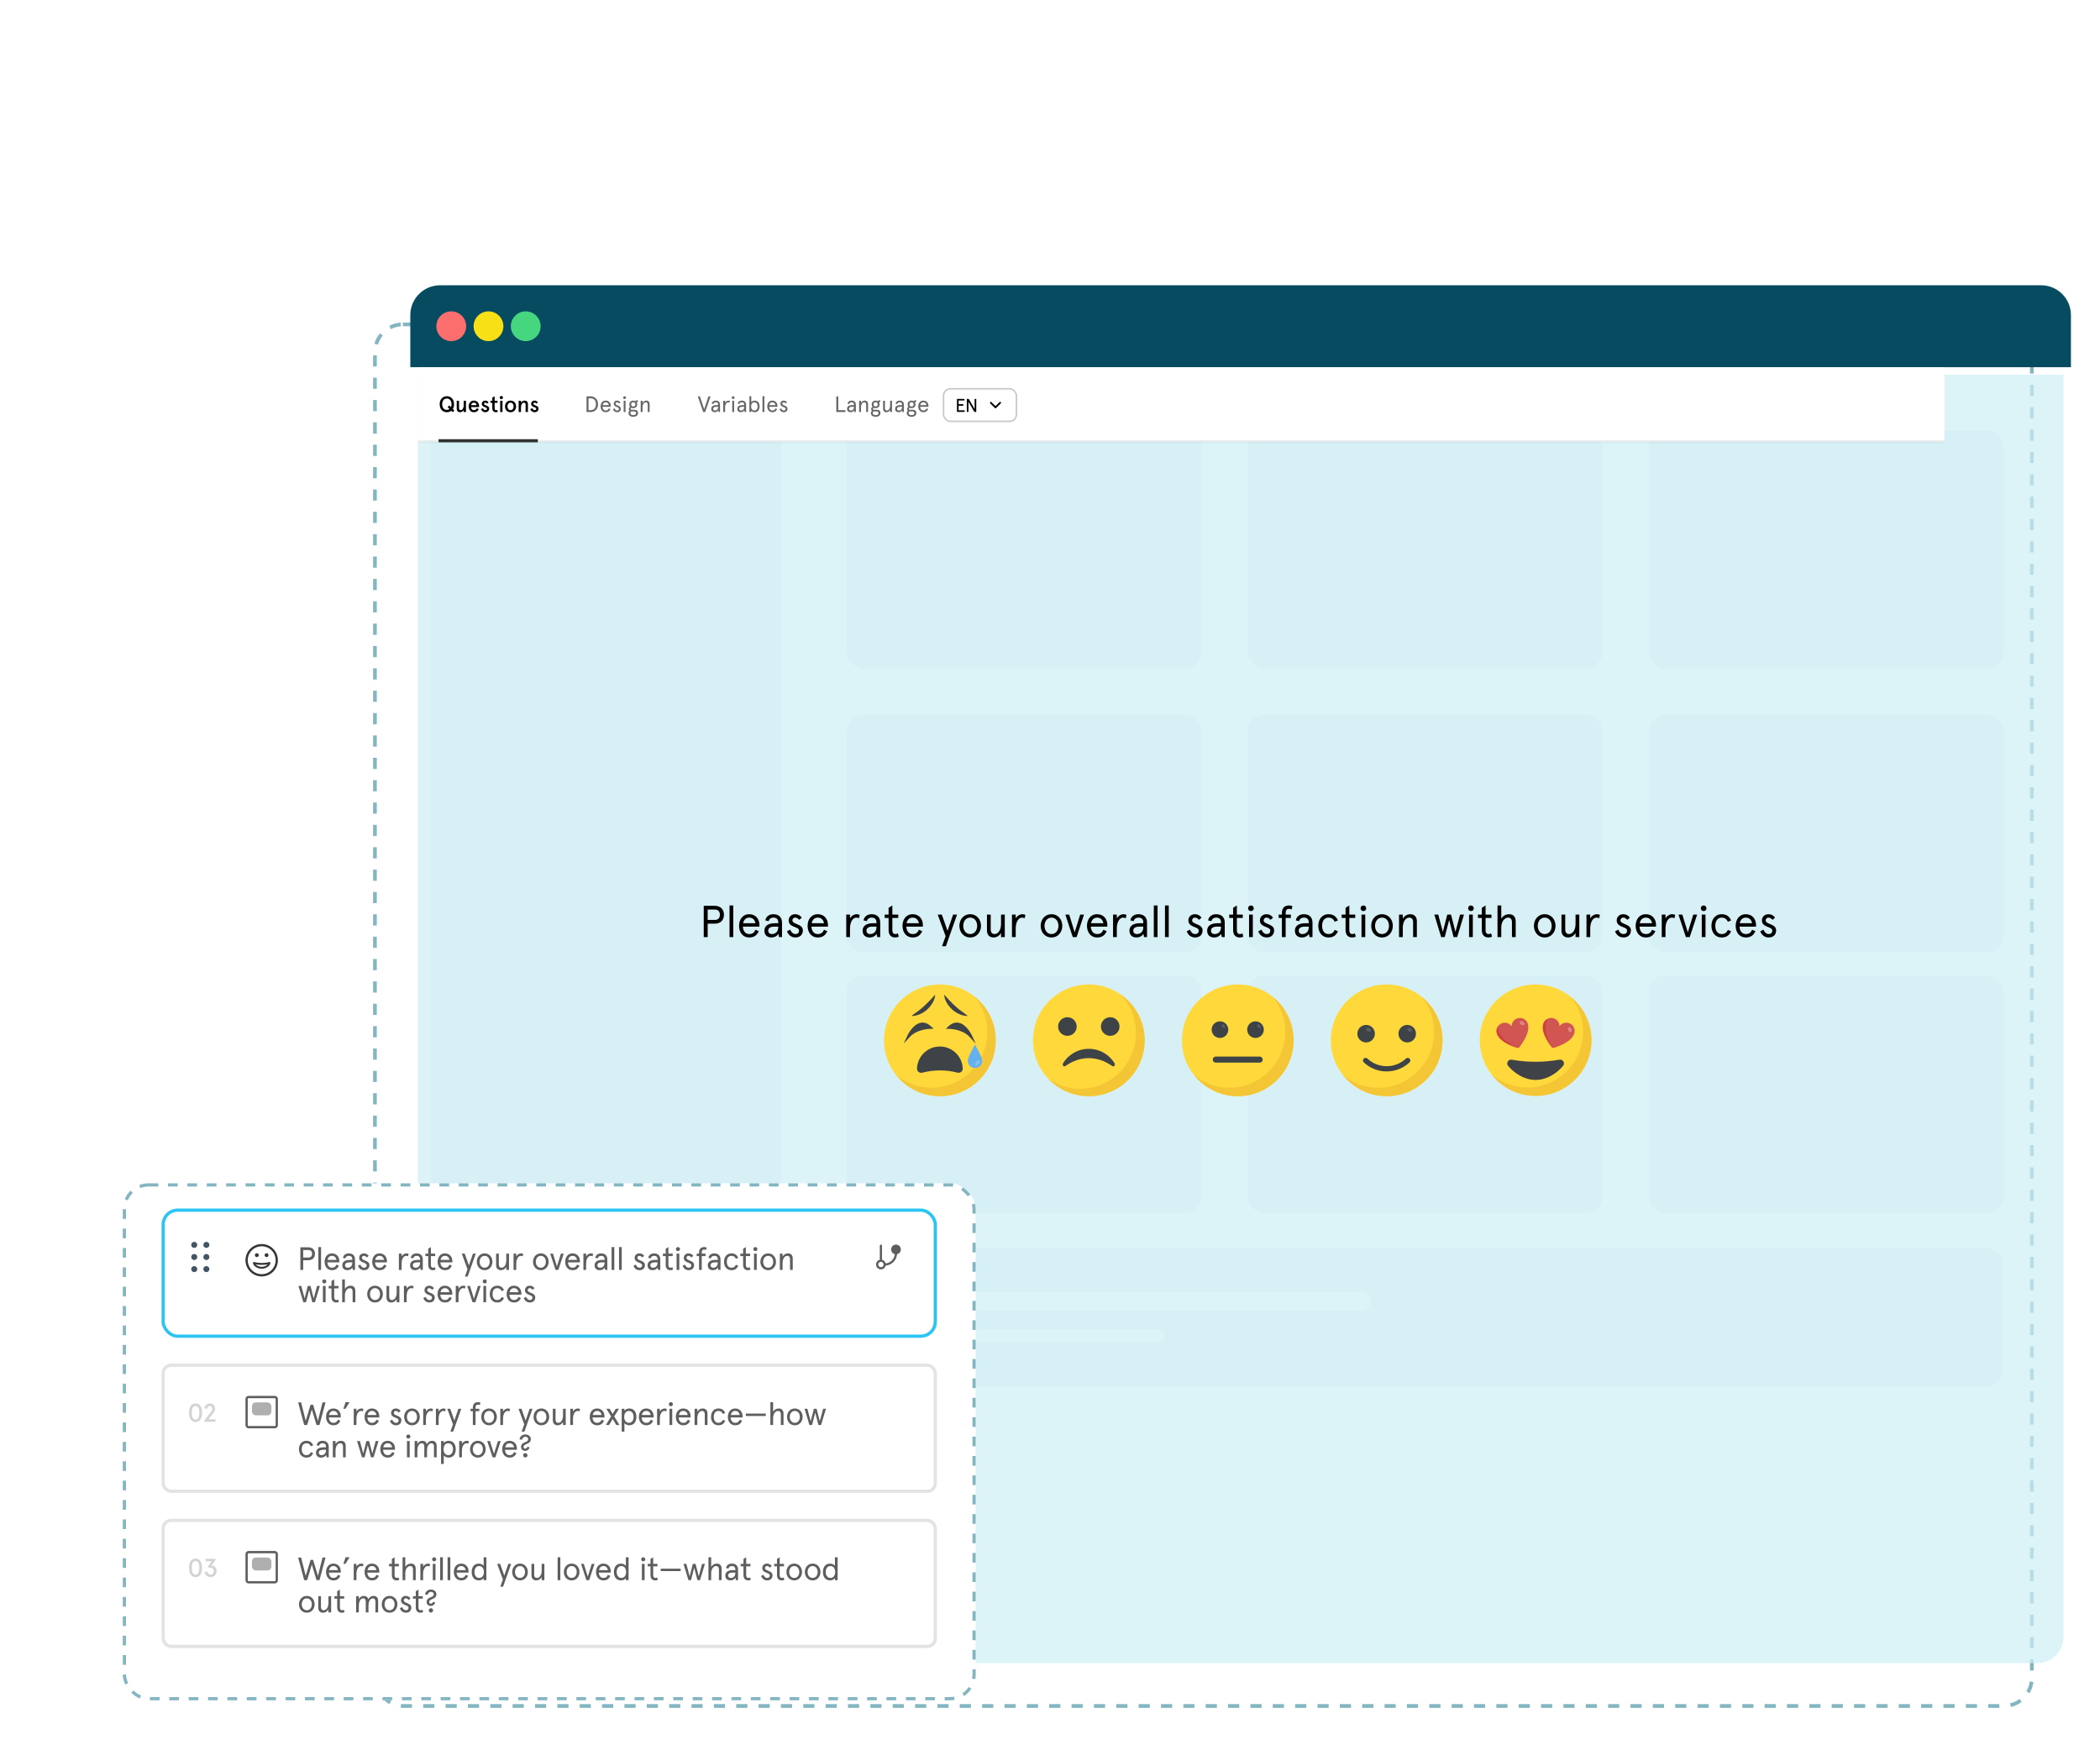 <svg width="650" height="540" viewBox="0 0 650 540" fill="none" xmlns="http://www.w3.org/2000/svg">
<g clip-path="url(#clip0_70_742)">
<g filter="url(#filter0_d_70_742)">
<rect x="127" y="88.282" width="514" height="428.717" rx="9.22" fill="white"/>
<rect x="127.576" y="88.859" width="512.848" height="427.565" rx="8.643" stroke="#83B6C1" stroke-width="1.152" stroke-linejoin="round" stroke-dasharray="3.46 3.46"/>
</g>
<path d="M133.285 118.915H241.654V503.318H133.285V118.915Z" fill="#EEF6F8"/>
<rect x="262.101" y="386.12" width="357.822" height="42.939" rx="5.112" fill="#EEF6F8"/>
<rect x="276.417" y="399.782" width="147.9" height="5.855" rx="2.928" fill="white"/>
<rect x="276.417" y="411.487" width="83.969" height="3.904" rx="1.952" fill="white"/>
<rect x="262.101" y="133.228" width="109.788" height="73.605" rx="5.112" fill="#EEF6F8"/>
<rect x="386.207" y="133.228" width="109.788" height="73.605" rx="5.112" fill="#EEF6F8"/>
<rect x="510.317" y="133.228" width="109.788" height="73.605" rx="5.112" fill="#EEF6F8"/>
<rect x="262.101" y="221.172" width="109.788" height="73.605" rx="5.112" fill="#EEF6F8"/>
<rect x="386.207" y="221.172" width="109.788" height="73.605" rx="5.112" fill="#EEF6F8"/>
<rect x="510.317" y="221.172" width="109.788" height="73.605" rx="5.112" fill="#EEF6F8"/>
<rect x="262.101" y="301.845" width="109.788" height="73.605" rx="5.112" fill="#EEF6F8"/>
<rect x="386.207" y="301.845" width="109.788" height="73.605" rx="5.112" fill="#EEF6F8"/>
<rect x="510.317" y="301.845" width="109.788" height="73.605" rx="5.112" fill="#EEF6F8"/>
<path d="M127 97.502C127 92.41 131.128 88.282 136.22 88.282H631.78C636.872 88.282 641 92.41 641 97.502V113.637H127V97.502Z" fill="#074B60"/>
<circle cx="139.677" cy="100.96" r="4.61" fill="#FD6F6F"/>
<circle cx="151.202" cy="100.96" r="4.61" fill="#F7E015"/>
<circle cx="162.726" cy="100.96" r="4.61" fill="#46D680"/>
<path opacity="0.7" d="M129.305 115.942H638.695V506.628C638.695 511.083 635.083 514.695 630.628 514.695H137.372C132.917 514.695 129.305 511.083 129.305 506.628V115.942Z" fill="#CEEEF6"/>
<path d="M290.911 339.232C300.458 339.232 308.197 331.493 308.197 321.946C308.197 312.399 300.458 304.659 290.911 304.659C281.364 304.659 273.625 312.399 273.625 321.946C273.625 331.493 281.364 339.232 290.911 339.232Z" fill="#FFD93B"/>
<path d="M308.198 321.942C308.198 331.493 300.457 339.229 290.912 339.229C285.478 339.229 280.627 336.722 277.456 332.795C280.422 335.193 284.198 336.625 288.308 336.625C297.853 336.625 305.594 328.889 305.594 319.338C305.594 315.227 304.163 311.451 301.764 308.486C305.686 311.657 308.198 316.508 308.198 321.942Z" fill="#F4C534"/>
<path d="M296.352 331.948C297.194 332.167 298.028 331.533 297.995 330.663C297.852 326.955 294.794 323.859 290.911 323.859C287.021 323.859 283.963 326.963 283.827 330.675C283.796 331.54 284.622 332.176 285.461 331.961C289.183 331.011 292.811 331.03 296.352 331.948Z" fill="#3E4347"/>
<path d="M304.007 328.292C304.007 327.06 301.777 323.274 301.777 323.274C301.777 323.274 299.547 327.06 299.547 328.292C299.547 329.524 300.545 330.522 301.777 330.522C303.008 330.522 304.007 329.524 304.007 328.292Z" fill="#65B1EF"/>
<path d="M302.016 322.981L300.085 320.875C297.865 318.461 293.872 318.391 293.828 318.391L292.731 318.382L293.538 317.636C294.565 316.671 295.654 316.293 296.75 316.512C299.181 316.986 300.743 320.25 300.805 320.391L302.016 322.981Z" fill="#3E4347"/>
<path d="M292.264 307.837C296.691 312.817 298.043 313.063 299.567 314.428C298.094 314.426 296.203 313.759 294.738 312.437C292.931 310.734 292.248 308.944 292.264 307.837Z" fill="#3E4347"/>
<path d="M279.694 322.981L281.625 320.875C283.845 318.461 287.838 318.391 287.882 318.391L288.979 318.382L288.172 317.636C287.146 316.671 286.057 316.293 284.96 316.512C282.529 316.986 280.967 320.25 280.905 320.391L279.694 322.981Z" fill="#3E4347"/>
<path d="M289.444 307.837C285.017 312.817 283.665 313.063 282.141 314.428C283.614 314.426 285.505 313.759 286.97 312.437C288.778 310.734 289.46 308.944 289.444 307.837Z" fill="#3E4347"/>
<g opacity="0.2">
<path d="M302.98 329.289C302.667 329.661 302.213 329.813 301.988 329.609C301.752 329.416 301.826 328.951 302.148 328.578C302.461 328.197 302.905 328.054 303.139 328.259C303.375 328.453 303.302 328.918 302.98 329.289Z" fill="white"/>
</g>
<path d="M337.009 339.231C346.556 339.231 354.295 331.492 354.295 321.945C354.295 312.398 346.556 304.659 337.009 304.659C327.463 304.659 319.724 312.398 319.724 321.945C319.724 331.492 327.463 339.231 337.009 339.231Z" fill="#FFD93B"/>
<path d="M346.776 307.682C349.753 310.787 351.582 315.001 351.582 319.642C351.582 329.188 343.843 336.928 334.296 336.928C330.672 336.928 327.31 335.812 324.531 333.907C327.678 337.189 332.106 339.233 337.011 339.233C346.558 339.233 354.297 331.493 354.297 321.947C354.297 316.023 351.317 310.797 346.776 307.682Z" fill="#F4C534"/>
<path d="M330.384 320.555C331.975 320.555 333.265 319.265 333.265 317.674C333.265 316.083 331.975 314.793 330.384 314.793C328.793 314.793 327.503 316.083 327.503 317.674C327.503 319.265 328.793 320.555 330.384 320.555Z" fill="#3E4347"/>
<path d="M343.64 320.555C345.231 320.555 346.521 319.265 346.521 317.674C346.521 316.083 345.231 314.793 343.64 314.793C342.049 314.793 340.759 316.083 340.759 317.674C340.759 319.265 342.049 320.555 343.64 320.555Z" fill="#3E4347"/>
<path d="M329.759 329.894C334.431 326.635 339.616 326.655 344.261 329.894C344.82 330.283 345.325 329.609 344.946 328.985C343.53 326.654 340.672 324.578 337.011 324.578C333.35 324.578 330.492 326.654 329.076 328.985C328.695 329.609 329.2 330.283 329.759 329.894Z" fill="#3E4347"/>
<path d="M383.108 339.232C392.655 339.232 400.394 331.493 400.394 321.946C400.394 312.399 392.655 304.659 383.108 304.659C373.561 304.659 365.822 312.399 365.822 321.946C365.822 331.493 373.561 339.232 383.108 339.232Z" fill="#FFD93B"/>
<path d="M400.395 321.942C400.395 331.493 392.654 339.229 383.109 339.229C377.675 339.229 372.824 336.722 369.653 332.795C372.619 335.193 376.395 336.625 380.506 336.625C390.051 336.625 397.791 328.889 397.791 319.338C397.791 315.227 396.36 311.451 393.962 308.486C397.883 311.657 400.395 316.508 400.395 321.942Z" fill="#F4C534"/>
<path d="M390.844 327.914C390.844 328.434 390.424 328.854 389.904 328.854H376.312C375.798 328.854 375.372 328.434 375.372 327.914C375.372 327.395 375.798 326.974 376.312 326.974H389.904C390.425 326.976 390.844 327.395 390.844 327.914Z" fill="#3E4347"/>
<path d="M377.604 321.22C379.026 321.22 380.18 320.067 380.18 318.645C380.18 317.222 379.026 316.069 377.604 316.069C376.181 316.069 375.028 317.222 375.028 318.645C375.028 320.067 376.181 321.22 377.604 321.22Z" fill="#3E4347"/>
<path d="M379.046 317.329C378.823 317.029 378.485 316.903 378.292 317.048C378.098 317.192 378.121 317.552 378.344 317.852C378.567 318.151 378.905 318.277 379.099 318.133C379.293 317.989 379.269 317.629 379.046 317.329Z" fill="#5A5F63"/>
<path d="M388.604 321.216C390.026 321.216 391.18 320.063 391.18 318.64C391.18 317.218 390.026 316.065 388.604 316.065C387.181 316.065 386.028 317.218 386.028 318.64C386.028 320.063 387.181 321.216 388.604 321.216Z" fill="#3E4347"/>
<path d="M390.046 317.332C389.823 317.032 389.485 316.906 389.292 317.05C389.098 317.195 389.121 317.555 389.344 317.854C389.567 318.154 389.905 318.28 390.099 318.136C390.293 317.991 390.269 317.631 390.046 317.332Z" fill="#5A5F63"/>
<path d="M429.206 339.232C438.752 339.232 446.492 331.493 446.492 321.946C446.492 312.399 438.752 304.659 429.206 304.659C419.659 304.659 411.92 312.399 411.92 321.946C411.92 331.493 419.659 339.232 429.206 339.232Z" fill="#FFD93B"/>
<path d="M446.492 321.942C446.492 331.493 438.751 339.229 429.206 339.229C423.772 339.229 418.921 336.722 415.75 332.795C418.716 335.193 422.491 336.625 426.602 336.625C436.147 336.625 443.888 328.889 443.888 319.338C443.888 315.227 442.457 311.451 440.058 308.486C443.98 311.657 446.492 316.508 446.492 321.942Z" fill="#F4C534"/>
<path d="M435.565 322.605C437.064 322.605 438.278 321.39 438.278 319.892C438.278 318.393 437.064 317.179 435.565 317.179C434.067 317.179 432.853 318.393 432.853 319.892C432.853 321.39 434.067 322.605 435.565 322.605Z" fill="#3E4347"/>
<path d="M436.551 318.204C436.136 318.02 435.704 318.088 435.585 318.357C435.465 318.625 435.705 318.992 436.12 319.176C436.534 319.359 436.967 319.291 437.086 319.023C437.205 318.754 436.965 318.388 436.551 318.204Z" fill="#5A5F63"/>
<path d="M422.848 322.605C424.346 322.605 425.56 321.39 425.56 319.892C425.56 318.393 424.346 317.179 422.848 317.179C421.349 317.179 420.135 318.393 420.135 319.892C420.135 321.39 421.349 322.605 422.848 322.605Z" fill="#3E4347"/>
<path d="M423.83 318.204C423.415 318.02 422.983 318.088 422.864 318.357C422.745 318.625 422.984 318.992 423.399 319.176C423.813 319.359 424.246 319.291 424.365 319.023C424.484 318.754 424.244 318.388 423.83 318.204Z" fill="#5A5F63"/>
<path d="M422.124 328.769C421.798 328.462 421.783 327.948 422.09 327.623C422.396 327.298 422.909 327.282 423.235 327.589C426.583 330.74 431.827 330.74 435.175 327.589C435.501 327.282 436.013 327.298 436.32 327.623C436.627 327.95 436.612 328.462 436.286 328.769C432.315 332.507 426.095 332.507 422.124 328.769Z" fill="#3E4347"/>
<path d="M475.304 339.146C484.851 339.146 492.59 331.426 492.59 321.903C492.59 312.379 484.851 304.659 475.304 304.659C465.758 304.659 458.019 312.379 458.019 321.903C458.019 331.426 465.758 339.146 475.304 339.146Z" fill="#FFD93B"/>
<path d="M492.59 321.902C492.59 331.429 484.85 339.146 475.305 339.146C469.87 339.146 465.02 336.645 461.849 332.728C464.814 335.12 468.59 336.548 472.701 336.548C482.246 336.548 489.987 328.832 489.987 319.305C489.987 315.204 488.555 311.437 486.157 308.479C490.079 311.642 492.59 316.481 492.59 321.902Z" fill="#F4C534"/>
<path d="M472.896 316.803C473.897 319.962 470.029 324.36 470.029 324.36C470.029 324.36 464.329 322.978 463.328 319.82C462.901 318.47 463.649 317.036 465 316.61C466.107 316.261 467.266 316.697 467.889 317.595C467.874 316.505 468.572 315.484 469.678 315.135C471.023 314.711 472.469 315.455 472.896 316.803Z" fill="#D15651"/>
<path d="M463.561 317.769C463.211 318.37 463.101 319.105 463.328 319.821C464.328 322.98 470.028 324.361 470.028 324.361C463.681 321.72 463.563 317.903 463.561 317.769Z" fill="#D03F3F"/>
<path d="M471.773 317.067C471.6 317.328 471.164 317.328 470.8 317.079C470.426 316.833 470.271 316.439 470.433 316.2C470.609 315.948 471.047 315.957 471.421 316.204C471.785 316.452 471.949 316.843 471.773 317.067Z" fill="white" fill-opacity="0.3"/>
<path d="M487.279 319.816C486.278 322.975 480.579 324.356 480.579 324.356C480.579 324.356 476.711 319.958 477.712 316.799C478.139 315.45 479.577 314.706 480.929 315.132C482.035 315.481 482.732 316.502 482.725 317.594C483.341 316.694 484.5 316.258 485.607 316.607C486.952 317.031 487.707 318.468 487.279 319.816Z" fill="#D15651"/>
<path d="M479.087 315.26C478.454 315.551 477.94 316.089 477.713 316.805C476.712 319.964 480.58 324.362 480.58 324.362C476.908 318.562 479.011 315.371 479.087 315.26Z" fill="#D03F3F"/>
<path d="M486.209 319.39C485.916 319.504 485.56 319.254 485.406 318.842C485.242 318.426 485.342 318.014 485.612 317.912C485.901 317.807 486.255 318.065 486.418 318.482C486.573 318.893 486.482 319.307 486.209 319.39Z" fill="white" fill-opacity="0.3"/>
<path d="M483.792 329.863C481.75 332.277 478.707 334.201 475.304 334.201C471.9 334.201 468.861 332.277 466.809 329.873C466.096 329.033 466.82 327.75 467.921 327.944C472.783 328.796 477.699 328.806 482.69 327.933C483.781 327.75 484.516 329.022 483.792 329.863Z" fill="#3F4347"/>
<path d="M221.201 285.851H219.043V290H217.826V280.319H221.201C223.012 280.319 224.077 281.398 224.077 283.085C224.077 284.772 223.012 285.851 221.201 285.851ZM221.27 284.689C222.265 284.689 222.819 284.109 222.819 283.085C222.819 282.062 222.265 281.481 221.27 281.481H219.043V284.689H221.27ZM225.806 280.209H226.967V290H225.806V280.209ZM235.058 286.225V286.764H229.941C230.01 288.05 230.646 289.06 231.905 289.06C232.928 289.06 233.454 288.589 233.841 287.732L234.864 288.174C234.214 289.53 233.343 290.111 231.905 290.111C229.789 290.111 228.752 288.382 228.752 286.515C228.752 284.648 229.789 282.919 231.905 282.919C233.965 282.919 235.058 284.496 235.058 286.225ZM231.905 283.97C230.826 283.97 230.218 284.703 230.01 285.713H233.841C233.633 284.717 233.025 283.97 231.905 283.97ZM237.788 287.995C237.788 288.659 238.203 289.06 238.936 289.06C239.835 289.06 240.886 288.506 240.886 286.93V286.764H239.641C238.452 286.764 237.788 287.206 237.788 287.995ZM242.048 285.547V290H241.135L240.941 289.018C240.499 289.654 239.794 290.111 238.756 290.111C237.595 290.111 236.599 289.488 236.599 287.995C236.599 286.501 237.844 285.713 239.752 285.713H240.886V285.409C240.886 284.33 240.208 283.97 239.365 283.97C238.646 283.97 238.065 284.371 237.913 285.063L236.889 284.828C237.083 283.652 238.051 282.919 239.365 282.919C240.9 282.919 242.048 283.694 242.048 285.547ZM246.152 282.919C247.009 282.919 247.687 283.293 248.171 283.984L247.382 284.662C246.926 284.164 246.594 283.97 246.11 283.97C245.64 283.97 245.267 284.288 245.267 284.855C245.267 286.114 248.503 285.851 248.503 287.898C248.503 289.295 247.604 290.111 246.193 290.111C244.769 290.111 243.953 289.17 243.593 288.23L244.575 287.69C244.879 288.437 245.419 289.06 246.193 289.06C246.898 289.06 247.313 288.7 247.313 287.967C247.313 286.667 244.105 287.11 244.105 284.842C244.105 283.763 244.893 282.919 246.152 282.919ZM256.275 286.225V286.764H251.158C251.227 288.05 251.863 289.06 253.122 289.06C254.145 289.06 254.671 288.589 255.058 287.732L256.081 288.174C255.431 289.53 254.56 290.111 253.122 290.111C251.006 290.111 249.969 288.382 249.969 286.515C249.969 284.648 251.006 282.919 253.122 282.919C255.182 282.919 256.275 284.496 256.275 286.225ZM253.122 283.97C252.043 283.97 251.435 284.703 251.227 285.713H255.058C254.851 284.717 254.242 283.97 253.122 283.97ZM266.096 283.127L265.861 284.164C265.612 284.039 265.335 283.97 265.045 283.97C264.091 283.97 263.095 285.09 263.095 287.359V290H261.933V283.03H263.095V284.219C263.51 283.445 264.367 282.919 265.142 282.919C265.529 282.919 265.889 283.016 266.096 283.127ZM268.189 287.995C268.189 288.659 268.604 289.06 269.337 289.06C270.236 289.06 271.287 288.506 271.287 286.93V286.764H270.042C268.853 286.764 268.189 287.206 268.189 287.995ZM272.449 285.547V290H271.536L271.342 289.018C270.9 289.654 270.194 290.111 269.157 290.111C267.995 290.111 267 289.488 267 287.995C267 286.501 268.244 285.713 270.153 285.713H271.287V285.409C271.287 284.33 270.609 283.97 269.766 283.97C269.047 283.97 268.466 284.371 268.314 285.063L267.29 284.828C267.484 283.652 268.452 282.919 269.766 282.919C271.301 282.919 272.449 283.694 272.449 285.547ZM273.837 284.081V283.03H275.04V280.942L276.202 280.209V283.03H278.027V284.081H276.202V287.912C276.202 288.659 276.548 289.06 277.128 289.06C277.433 289.06 277.668 289.004 277.917 288.838L278.193 289.848C277.861 290.041 277.46 290.111 277.059 290.111C275.884 290.111 275.04 289.391 275.04 287.815V284.081H273.837ZM285.649 286.225V286.764H280.532C280.602 288.05 281.238 289.06 282.496 289.06C283.52 289.06 284.045 288.589 284.432 287.732L285.456 288.174C284.806 289.53 283.935 290.111 282.496 290.111C280.38 290.111 279.343 288.382 279.343 286.515C279.343 284.648 280.38 282.919 282.496 282.919C284.557 282.919 285.649 284.496 285.649 286.225ZM282.496 283.97C281.418 283.97 280.809 284.703 280.602 285.713H284.432C284.225 284.717 283.616 283.97 282.496 283.97ZM295.014 283.03H296.231L292.774 292.821H291.584L292.691 289.71L290.243 283.03H291.515L293.285 288.064L295.014 283.03ZM296.954 286.515C296.954 284.62 298.213 282.919 300.301 282.919C302.389 282.919 303.648 284.62 303.648 286.515C303.648 288.41 302.389 290.111 300.301 290.111C298.213 290.111 296.954 288.41 296.954 286.515ZM298.144 286.515C298.144 287.801 298.877 289.06 300.301 289.06C301.725 289.06 302.458 287.801 302.458 286.515C302.458 285.229 301.725 283.97 300.301 283.97C298.877 283.97 298.144 285.229 298.144 286.515ZM305.487 287.939V283.03H306.648V287.635C306.648 288.589 307.077 289.06 307.851 289.06C308.889 289.06 309.843 287.884 309.843 285.948V283.03H311.005V290H309.843V288.714C309.331 289.613 308.501 290.111 307.533 290.111C306.261 290.111 305.487 289.322 305.487 287.939ZM317.39 283.127L317.155 284.164C316.906 284.039 316.629 283.97 316.339 283.97C315.385 283.97 314.389 285.09 314.389 287.359V290H313.227V283.03H314.389V284.219C314.804 283.445 315.661 282.919 316.436 282.919C316.823 282.919 317.182 283.016 317.39 283.127ZM322.115 286.515C322.115 284.62 323.373 282.919 325.462 282.919C327.55 282.919 328.808 284.62 328.808 286.515C328.808 288.41 327.55 290.111 325.462 290.111C323.373 290.111 322.115 288.41 322.115 286.515ZM323.304 286.515C323.304 287.801 324.037 289.06 325.462 289.06C326.886 289.06 327.619 287.801 327.619 286.515C327.619 285.229 326.886 283.97 325.462 283.97C324.037 283.97 323.304 285.229 323.304 286.515ZM334.339 283.03H335.528L333.233 290H332.043L329.748 283.03H330.937L332.638 288.52L334.339 283.03ZM342.75 286.225V286.764H337.634C337.703 288.05 338.339 289.06 339.597 289.06C340.621 289.06 341.146 288.589 341.533 287.732L342.557 288.174C341.907 289.53 341.036 290.111 339.597 290.111C337.481 290.111 336.444 288.382 336.444 286.515C336.444 284.648 337.481 282.919 339.597 282.919C341.658 282.919 342.75 284.496 342.75 286.225ZM339.597 283.97C338.519 283.97 337.91 284.703 337.703 285.713H341.533C341.326 284.717 340.718 283.97 339.597 283.97ZM348.682 283.127L348.447 284.164C348.198 284.039 347.921 283.97 347.631 283.97C346.677 283.97 345.681 285.09 345.681 287.359V290H344.519V283.03H345.681V284.219C346.096 283.445 346.953 282.919 347.728 282.919C348.115 282.919 348.475 283.016 348.682 283.127ZM350.775 287.995C350.775 288.659 351.19 289.06 351.923 289.06C352.822 289.06 353.873 288.506 353.873 286.93V286.764H352.628C351.439 286.764 350.775 287.206 350.775 287.995ZM355.035 285.547V290H354.122L353.928 289.018C353.486 289.654 352.78 290.111 351.743 290.111C350.581 290.111 349.586 289.488 349.586 287.995C349.586 286.501 350.83 285.713 352.739 285.713H353.873V285.409C353.873 284.33 353.195 283.97 352.352 283.97C351.632 283.97 351.052 284.371 350.899 285.063L349.876 284.828C350.07 283.652 351.038 282.919 352.352 282.919C353.887 282.919 355.035 283.694 355.035 285.547ZM357.133 280.209H358.294V290H357.133V280.209ZM360.59 280.209H361.752V290H360.59V280.209ZM369.875 282.919C370.733 282.919 371.41 283.293 371.894 283.984L371.106 284.662C370.65 284.164 370.318 283.97 369.834 283.97C369.364 283.97 368.99 284.288 368.99 284.855C368.99 286.114 372.226 285.851 372.226 287.898C372.226 289.295 371.327 290.111 369.917 290.111C368.492 290.111 367.676 289.17 367.317 288.23L368.299 287.69C368.603 288.437 369.142 289.06 369.917 289.06C370.622 289.06 371.037 288.7 371.037 287.967C371.037 286.667 367.828 287.11 367.828 284.842C367.828 283.763 368.617 282.919 369.875 282.919ZM374.828 287.995C374.828 288.659 375.243 289.06 375.976 289.06C376.875 289.06 377.926 288.506 377.926 286.93V286.764H376.681C375.492 286.764 374.828 287.206 374.828 287.995ZM379.088 285.547V290H378.175L377.981 289.018C377.539 289.654 376.834 290.111 375.796 290.111C374.635 290.111 373.639 289.488 373.639 287.995C373.639 286.501 374.884 285.713 376.792 285.713H377.926V285.409C377.926 284.33 377.248 283.97 376.405 283.97C375.686 283.97 375.105 284.371 374.953 285.063L373.929 284.828C374.123 283.652 375.091 282.919 376.405 282.919C377.94 282.919 379.088 283.694 379.088 285.547ZM380.476 284.081V283.03H381.679V280.942L382.841 280.209V283.03H384.666V284.081H382.841V287.912C382.841 288.659 383.187 289.06 383.768 289.06C384.072 289.06 384.307 289.004 384.556 288.838L384.832 289.848C384.501 290.041 384.099 290.111 383.698 290.111C382.523 290.111 381.679 289.391 381.679 287.815V284.081H380.476ZM386.616 283.03H387.778V290H386.616V283.03ZM386.326 281.094C386.326 280.596 386.699 280.209 387.197 280.209C387.695 280.209 388.068 280.596 388.068 281.094C388.068 281.578 387.695 281.951 387.197 281.951C386.699 281.951 386.326 281.578 386.326 281.094ZM392.024 282.919C392.882 282.919 393.559 283.293 394.043 283.984L393.255 284.662C392.799 284.164 392.467 283.97 391.983 283.97C391.512 283.97 391.139 284.288 391.139 284.855C391.139 286.114 394.375 285.851 394.375 287.898C394.375 289.295 393.476 290.111 392.066 290.111C390.641 290.111 389.825 289.17 389.466 288.23L390.448 287.69C390.752 288.437 391.291 289.06 392.066 289.06C392.771 289.06 393.186 288.7 393.186 287.967C393.186 286.667 389.977 287.11 389.977 284.842C389.977 283.763 390.766 282.919 392.024 282.919ZM395.785 284.081V283.03H396.781V282.574C396.781 280.969 397.624 280.209 399.035 280.209C399.422 280.209 399.809 280.305 400.031 280.43L399.796 281.453C399.547 281.329 399.27 281.26 399.021 281.26C398.26 281.26 397.942 281.675 397.942 282.574V283.03H399.547V284.081H397.942V290H396.781V284.081H395.785ZM401.988 287.995C401.988 288.659 402.403 289.06 403.136 289.06C404.035 289.06 405.086 288.506 405.086 286.93V286.764H403.841C402.652 286.764 401.988 287.206 401.988 287.995ZM406.247 285.547V290H405.335L405.141 289.018C404.698 289.654 403.993 290.111 402.956 290.111C401.794 290.111 400.798 289.488 400.798 287.995C400.798 286.501 402.043 285.713 403.952 285.713H405.086V285.409C405.086 284.33 404.408 283.97 403.564 283.97C402.845 283.97 402.264 284.371 402.112 285.063L401.089 284.828C401.282 283.652 402.251 282.919 403.564 282.919C405.099 282.919 406.247 283.694 406.247 285.547ZM413.112 287.773L414.122 288.188C413.555 289.488 412.642 290.111 411.204 290.111C409.074 290.111 408.037 288.382 408.037 286.515C408.037 284.648 409.074 282.919 411.204 282.919C412.642 282.919 413.555 283.542 414.122 284.842L413.112 285.256C412.753 284.413 412.158 283.97 411.204 283.97C409.848 283.97 409.226 285.118 409.226 286.515C409.226 287.912 409.848 289.06 411.204 289.06C412.158 289.06 412.753 288.617 413.112 287.773ZM415.28 284.081V283.03H416.483V280.942L417.645 280.209V283.03H419.47V284.081H417.645V287.912C417.645 288.659 417.99 289.06 418.571 289.06C418.875 289.06 419.111 289.004 419.359 288.838L419.636 289.848C419.304 290.041 418.903 290.111 418.502 290.111C417.326 290.111 416.483 289.391 416.483 287.815V284.081H415.28ZM421.42 283.03H422.581V290H421.42V283.03ZM421.129 281.094C421.129 280.596 421.503 280.209 422.001 280.209C422.498 280.209 422.872 280.596 422.872 281.094C422.872 281.578 422.498 281.951 422.001 281.951C421.503 281.951 421.129 281.578 421.129 281.094ZM424.419 286.515C424.419 284.62 425.677 282.919 427.766 282.919C429.854 282.919 431.112 284.62 431.112 286.515C431.112 288.41 429.854 290.111 427.766 290.111C425.677 290.111 424.419 288.41 424.419 286.515ZM425.608 286.515C425.608 287.801 426.341 289.06 427.766 289.06C429.19 289.06 429.923 287.801 429.923 286.515C429.923 285.229 429.19 283.97 427.766 283.97C426.341 283.97 425.608 285.229 425.608 286.515ZM438.552 285.09V290H437.39V285.395C437.39 284.441 436.962 283.97 436.187 283.97C435.15 283.97 434.196 285.146 434.196 287.082V290H433.034V283.03H434.196V284.316C434.707 283.417 435.537 282.919 436.505 282.919C437.778 282.919 438.552 283.708 438.552 285.09ZM451.922 283.03H453.139L451.023 290H449.916L448.547 284.703L447.178 290H446.072L443.956 283.03H445.173L446.597 288.382L447.966 283.03H449.128L450.497 288.382L451.922 283.03ZM454.711 283.03H455.872V290H454.711V283.03ZM454.42 281.094C454.42 280.596 454.794 280.209 455.292 280.209C455.789 280.209 456.163 280.596 456.163 281.094C456.163 281.578 455.789 281.951 455.292 281.951C454.794 281.951 454.42 281.578 454.42 281.094ZM457.457 284.081V283.03H458.66V280.942L459.822 280.209V283.03H461.648V284.081H459.822V287.912C459.822 288.659 460.168 289.06 460.749 289.06C461.053 289.06 461.288 289.004 461.537 288.838L461.814 289.848C461.482 290.041 461.081 290.111 460.68 290.111C459.504 290.111 458.66 289.391 458.66 287.815V284.081H457.457ZM469.145 285.16V290H467.983V285.395C467.983 284.441 467.554 283.97 466.78 283.97C465.756 283.97 464.678 285.118 464.678 287.04V290H463.516V280.209H464.678V284.33C465.12 283.486 466.019 282.919 467.098 282.919C468.37 282.919 469.145 283.68 469.145 285.16ZM474.781 286.515C474.781 284.62 476.039 282.919 478.127 282.919C480.216 282.919 481.474 284.62 481.474 286.515C481.474 288.41 480.216 290.111 478.127 290.111C476.039 290.111 474.781 288.41 474.781 286.515ZM475.97 286.515C475.97 287.801 476.703 289.06 478.127 289.06C479.552 289.06 480.285 287.801 480.285 286.515C480.285 285.229 479.552 283.97 478.127 283.97C476.703 283.97 475.97 285.229 475.97 286.515ZM483.313 287.939V283.03H484.475V287.635C484.475 288.589 484.903 289.06 485.678 289.06C486.715 289.06 487.669 287.884 487.669 285.948V283.03H488.831V290H487.669V288.714C487.158 289.613 486.328 290.111 485.36 290.111C484.087 290.111 483.313 289.322 483.313 287.939ZM495.216 283.127L494.981 284.164C494.732 284.039 494.456 283.97 494.165 283.97C493.211 283.97 492.215 285.09 492.215 287.359V290H491.054V283.03H492.215V284.219C492.63 283.445 493.488 282.919 494.262 282.919C494.649 282.919 495.009 283.016 495.216 283.127ZM502.458 282.919C503.316 282.919 503.993 283.293 504.477 283.984L503.689 284.662C503.233 284.164 502.901 283.97 502.417 283.97C501.947 283.97 501.573 284.288 501.573 284.855C501.573 286.114 504.809 285.851 504.809 287.898C504.809 289.295 503.91 290.111 502.5 290.111C501.075 290.111 500.259 289.17 499.9 288.23L500.882 287.69C501.186 288.437 501.725 289.06 502.5 289.06C503.205 289.06 503.62 288.7 503.62 287.967C503.62 286.667 500.412 287.11 500.412 284.842C500.412 283.763 501.2 282.919 502.458 282.919ZM512.582 286.225V286.764H507.465C507.534 288.05 508.17 289.06 509.429 289.06C510.452 289.06 510.977 288.589 511.365 287.732L512.388 288.174C511.738 289.53 510.867 290.111 509.429 290.111C507.313 290.111 506.275 288.382 506.275 286.515C506.275 284.648 507.313 282.919 509.429 282.919C511.489 282.919 512.582 284.496 512.582 286.225ZM509.429 283.97C508.35 283.97 507.741 284.703 507.534 285.713H511.365C511.157 284.717 510.549 283.97 509.429 283.97ZM518.513 283.127L518.278 284.164C518.029 284.039 517.753 283.97 517.462 283.97C516.508 283.97 515.512 285.09 515.512 287.359V290H514.351V283.03H515.512V284.219C515.927 283.445 516.785 282.919 517.559 282.919C517.946 282.919 518.306 283.016 518.513 283.127ZM524.118 283.03H525.307L523.012 290H521.822L519.526 283.03H520.716L522.417 288.52L524.118 283.03ZM526.735 283.03H527.897V290H526.735V283.03ZM526.445 281.094C526.445 280.596 526.818 280.209 527.316 280.209C527.814 280.209 528.187 280.596 528.187 281.094C528.187 281.578 527.814 281.951 527.316 281.951C526.818 281.951 526.445 281.578 526.445 281.094ZM534.81 287.773L535.819 288.188C535.252 289.488 534.34 290.111 532.901 290.111C530.772 290.111 529.734 288.382 529.734 286.515C529.734 284.648 530.772 282.919 532.901 282.919C534.34 282.919 535.252 283.542 535.819 284.842L534.81 285.256C534.45 284.413 533.856 283.97 532.901 283.97C531.546 283.97 530.924 285.118 530.924 286.515C530.924 287.912 531.546 289.06 532.901 289.06C533.856 289.06 534.45 288.617 534.81 287.773ZM543.536 286.225V286.764H538.419C538.488 288.05 539.125 289.06 540.383 289.06C541.406 289.06 541.932 288.589 542.319 287.732L543.343 288.174C542.693 289.53 541.821 290.111 540.383 290.111C538.267 290.111 537.23 288.382 537.23 286.515C537.23 284.648 538.267 282.919 540.383 282.919C542.444 282.919 543.536 284.496 543.536 286.225ZM540.383 283.97C539.304 283.97 538.696 284.703 538.488 285.713H542.319C542.112 284.717 541.503 283.97 540.383 283.97ZM547.405 282.919C548.262 282.919 548.94 283.293 549.424 283.984L548.635 284.662C548.179 284.164 547.847 283.97 547.363 283.97C546.893 283.97 546.519 284.288 546.519 284.855C546.519 286.114 549.756 285.851 549.756 287.898C549.756 289.295 548.857 290.111 547.446 290.111C546.022 290.111 545.206 289.17 544.846 288.23L545.828 287.69C546.132 288.437 546.672 289.06 547.446 289.06C548.151 289.06 548.566 288.7 548.566 287.967C548.566 286.667 545.358 287.11 545.358 284.842C545.358 283.763 546.146 282.919 547.405 282.919Z" fill="black"/>
<mask id="path-59-inside-1_70_742" fill="white">
<path d="M129.306 113.637H601.817V136.686H129.306V113.637Z"/>
</mask>
<path d="M129.306 113.637H601.817V136.686H129.306V113.637Z" fill="white"/>
<path d="M601.817 136.206H129.306V137.166H601.817V136.206Z" fill="black" fill-opacity="0.1" mask="url(#path-59-inside-1_70_742)"/>
<rect x="292.044" y="120.315" width="22.569" height="10.084" rx="2.161" fill="white" stroke="#C9C9C9" stroke-width="0.48"/>
<path d="M306.689 124.636L308.13 126.077L309.571 124.636" stroke="black" stroke-width="0.549" stroke-linecap="round" stroke-linejoin="round"/>
<path d="M296.204 123.442H298.521V123.926H296.712V125.084H298.175V125.568H296.712V126.991H298.579V127.475H296.204V123.442ZM301.668 123.442H302.175V127.475H301.581L299.76 124.335V127.475H299.253V123.442H299.847L301.668 126.594V123.442Z" fill="black"/>
<path d="M181.55 122.672H182.877C184.067 122.672 185.104 123.522 185.104 125.092C185.104 126.662 184.067 127.512 182.877 127.512H181.55V122.672ZM182.774 123.253H182.158V126.931H182.774C183.666 126.931 184.454 126.447 184.454 125.092C184.454 123.737 183.666 123.253 182.774 123.253ZM189.058 125.625V125.894H186.5C186.534 126.537 186.852 127.042 187.482 127.042C187.993 127.042 188.256 126.807 188.45 126.378L188.961 126.6C188.636 127.277 188.201 127.568 187.482 127.568C186.424 127.568 185.905 126.703 185.905 125.77C185.905 124.836 186.424 123.972 187.482 123.972C188.512 123.972 189.058 124.76 189.058 125.625ZM187.482 124.497C186.942 124.497 186.638 124.864 186.534 125.369H188.45C188.346 124.871 188.042 124.497 187.482 124.497ZM190.992 123.972C191.421 123.972 191.76 124.159 192.002 124.504L191.608 124.843C191.379 124.594 191.214 124.497 190.971 124.497C190.736 124.497 190.55 124.657 190.55 124.94C190.55 125.569 192.168 125.438 192.168 126.461C192.168 127.16 191.718 127.568 191.013 127.568C190.301 127.568 189.893 127.097 189.713 126.627L190.204 126.358C190.356 126.731 190.626 127.042 191.013 127.042C191.366 127.042 191.573 126.862 191.573 126.496C191.573 125.846 189.969 126.067 189.969 124.933C189.969 124.394 190.363 123.972 190.992 123.972ZM193.042 124.027H193.623V127.512H193.042V124.027ZM192.897 123.059C192.897 122.81 193.084 122.617 193.333 122.617C193.581 122.617 193.768 122.81 193.768 123.059C193.768 123.301 193.581 123.488 193.333 123.488C193.084 123.488 192.897 123.301 192.897 123.059ZM194.791 125.147C194.791 124.428 195.323 123.972 196.008 123.972C196.236 123.972 196.45 124.034 196.637 124.131L197.259 123.778L197.522 124.255L197.052 124.518C197.162 124.691 197.225 124.905 197.225 125.147C197.225 125.874 196.692 126.309 196.008 126.309C195.786 126.309 195.579 126.268 195.406 126.185C195.247 126.261 195.178 126.371 195.178 126.524C195.178 126.71 195.316 126.814 195.572 126.814H196.395C197.045 126.814 197.487 127.139 197.487 127.775C197.487 128.633 196.81 128.978 196.015 128.978C195.129 128.978 194.535 128.556 194.535 127.83C194.535 127.512 194.673 127.263 194.86 127.104C194.715 126.98 194.625 126.8 194.625 126.551C194.625 126.254 194.791 126.039 195.046 125.908C194.887 125.714 194.791 125.459 194.791 125.147ZM196.305 127.312H195.6C195.51 127.312 195.42 127.305 195.344 127.298C195.178 127.429 195.116 127.602 195.116 127.81C195.116 128.197 195.42 128.467 196.015 128.467C196.623 128.467 196.893 128.19 196.893 127.83C196.893 127.443 196.644 127.312 196.305 127.312ZM195.358 125.147C195.358 125.583 195.655 125.811 196.008 125.811C196.36 125.811 196.658 125.583 196.658 125.147C196.658 124.712 196.36 124.47 196.008 124.47C195.655 124.47 195.358 124.712 195.358 125.147ZM201.068 125.058V127.512H200.487V125.21C200.487 124.733 200.273 124.497 199.886 124.497C199.367 124.497 198.89 125.085 198.89 126.053V127.512H198.309V124.027H198.89V124.67C199.146 124.221 199.561 123.972 200.045 123.972C200.681 123.972 201.068 124.366 201.068 125.058Z" fill="black" fill-opacity="0.6"/>
<path d="M219.286 122.672H219.929L218.263 127.512H217.654L215.988 122.672H216.631L217.959 126.648L219.286 122.672ZM220.737 126.51C220.737 126.842 220.944 127.042 221.31 127.042C221.76 127.042 222.285 126.766 222.285 125.977V125.894H221.663C221.068 125.894 220.737 126.116 220.737 126.51ZM222.866 125.286V127.512H222.41L222.313 127.021C222.092 127.339 221.739 127.568 221.221 127.568C220.64 127.568 220.142 127.256 220.142 126.51C220.142 125.763 220.764 125.369 221.718 125.369H222.285V125.217C222.285 124.677 221.947 124.497 221.525 124.497C221.165 124.497 220.875 124.698 220.799 125.044L220.287 124.926C220.384 124.338 220.868 123.972 221.525 123.972C222.292 123.972 222.866 124.359 222.866 125.286ZM225.93 124.076L225.812 124.594C225.688 124.532 225.549 124.497 225.404 124.497C224.927 124.497 224.429 125.058 224.429 126.192V127.512H223.848V124.027H224.429V124.622C224.637 124.235 225.065 123.972 225.452 123.972C225.646 123.972 225.826 124.02 225.93 124.076ZM226.644 124.027H227.225V127.512H226.644V124.027ZM226.499 123.059C226.499 122.81 226.686 122.617 226.934 122.617C227.183 122.617 227.37 122.81 227.37 123.059C227.37 123.301 227.183 123.488 226.934 123.488C226.686 123.488 226.499 123.301 226.499 123.059ZM228.806 126.51C228.806 126.842 229.014 127.042 229.38 127.042C229.829 127.042 230.355 126.766 230.355 125.977V125.894H229.733C229.138 125.894 228.806 126.116 228.806 126.51ZM230.936 125.286V127.512H230.479L230.383 127.021C230.161 127.339 229.809 127.568 229.29 127.568C228.709 127.568 228.211 127.256 228.211 126.51C228.211 125.763 228.834 125.369 229.788 125.369H230.355V125.217C230.355 124.677 230.016 124.497 229.594 124.497C229.235 124.497 228.944 124.698 228.868 125.044L228.357 124.926C228.453 124.338 228.937 123.972 229.594 123.972C230.362 123.972 230.936 124.359 230.936 125.286ZM235.104 125.77C235.104 126.814 234.579 127.568 233.556 127.568C233.134 127.568 232.705 127.339 232.539 127.084V127.512H231.958V122.617H232.539V124.442C232.657 124.242 233.113 123.972 233.556 123.972C234.579 123.972 235.104 124.726 235.104 125.77ZM234.51 125.77C234.51 125.023 234.116 124.497 233.5 124.497C232.864 124.497 232.491 125.023 232.491 125.77C232.491 126.517 232.864 127.042 233.5 127.042C234.116 127.042 234.51 126.517 234.51 125.77ZM236.01 122.617H236.59V127.512H236.01V122.617ZM240.636 125.625V125.894H238.077C238.112 126.537 238.43 127.042 239.059 127.042C239.571 127.042 239.834 126.807 240.027 126.378L240.539 126.6C240.214 127.277 239.778 127.568 239.059 127.568C238.001 127.568 237.483 126.703 237.483 125.77C237.483 124.836 238.001 123.972 239.059 123.972C240.089 123.972 240.636 124.76 240.636 125.625ZM239.059 124.497C238.52 124.497 238.216 124.864 238.112 125.369H240.027C239.924 124.871 239.619 124.497 239.059 124.497ZM242.57 123.972C242.999 123.972 243.337 124.159 243.579 124.504L243.185 124.843C242.957 124.594 242.791 124.497 242.549 124.497C242.314 124.497 242.127 124.657 242.127 124.94C242.127 125.569 243.745 125.438 243.745 126.461C243.745 127.16 243.296 127.568 242.591 127.568C241.878 127.568 241.47 127.097 241.291 126.627L241.782 126.358C241.934 126.731 242.203 127.042 242.591 127.042C242.943 127.042 243.151 126.862 243.151 126.496C243.151 125.846 241.546 126.067 241.546 124.933C241.546 124.394 241.941 123.972 242.57 123.972Z" fill="black" fill-opacity="0.6"/>
<path d="M258.861 122.672H259.47V126.931H261.669V127.512H258.861V122.672ZM262.778 126.51C262.778 126.842 262.986 127.042 263.352 127.042C263.802 127.042 264.327 126.766 264.327 125.977V125.894H263.705C263.11 125.894 262.778 126.116 262.778 126.51ZM264.908 125.286V127.512H264.452L264.355 127.021C264.134 127.339 263.781 127.568 263.262 127.568C262.681 127.568 262.184 127.256 262.184 126.51C262.184 125.763 262.806 125.369 263.76 125.369H264.327V125.217C264.327 124.677 263.988 124.497 263.567 124.497C263.207 124.497 262.917 124.698 262.841 125.044L262.329 124.926C262.426 124.338 262.91 123.972 263.567 123.972C264.334 123.972 264.908 124.359 264.908 125.286ZM268.683 125.058V127.512H268.102V125.21C268.102 124.733 267.888 124.497 267.5 124.497C266.982 124.497 266.505 125.085 266.505 126.053V127.512H265.924V124.027H266.505V124.67C266.76 124.221 267.175 123.972 267.659 123.972C268.295 123.972 268.683 124.366 268.683 125.058ZM269.813 125.147C269.813 124.428 270.345 123.972 271.03 123.972C271.258 123.972 271.473 124.034 271.659 124.131L272.282 123.778L272.544 124.255L272.074 124.518C272.185 124.691 272.247 124.905 272.247 125.147C272.247 125.874 271.715 126.309 271.03 126.309C270.809 126.309 270.601 126.268 270.428 126.185C270.269 126.261 270.2 126.371 270.2 126.524C270.2 126.71 270.338 126.814 270.594 126.814H271.417C272.067 126.814 272.51 127.139 272.51 127.775C272.51 128.633 271.832 128.978 271.037 128.978C270.152 128.978 269.557 128.556 269.557 127.83C269.557 127.512 269.695 127.263 269.882 127.104C269.737 126.98 269.647 126.8 269.647 126.551C269.647 126.254 269.813 126.039 270.069 125.908C269.91 125.714 269.813 125.459 269.813 125.147ZM271.327 127.312H270.622C270.532 127.312 270.442 127.305 270.366 127.298C270.2 127.429 270.138 127.602 270.138 127.81C270.138 128.197 270.442 128.467 271.037 128.467C271.645 128.467 271.915 128.19 271.915 127.83C271.915 127.443 271.666 127.312 271.327 127.312ZM270.38 125.147C270.38 125.583 270.677 125.811 271.03 125.811C271.383 125.811 271.68 125.583 271.68 125.147C271.68 124.712 271.383 124.47 271.03 124.47C270.677 124.47 270.38 124.712 270.38 125.147ZM273.337 126.482V124.027H273.918V126.33C273.918 126.807 274.132 127.042 274.52 127.042C275.038 127.042 275.515 126.454 275.515 125.486V124.027H276.096V127.512H275.515V126.869C275.26 127.319 274.845 127.568 274.361 127.568C273.724 127.568 273.337 127.174 273.337 126.482ZM277.655 126.51C277.655 126.842 277.862 127.042 278.228 127.042C278.678 127.042 279.203 126.766 279.203 125.977V125.894H278.581C277.986 125.894 277.655 126.116 277.655 126.51ZM279.784 125.286V127.512H279.328L279.231 127.021C279.01 127.339 278.657 127.568 278.139 127.568C277.558 127.568 277.06 127.256 277.06 126.51C277.06 125.763 277.682 125.369 278.636 125.369H279.203V125.217C279.203 124.677 278.865 124.497 278.443 124.497C278.083 124.497 277.793 124.698 277.717 125.044L277.205 124.926C277.302 124.338 277.786 123.972 278.443 123.972C279.21 123.972 279.784 124.359 279.784 125.286ZM280.928 125.147C280.928 124.428 281.46 123.972 282.145 123.972C282.373 123.972 282.588 124.034 282.774 124.131L283.397 123.778L283.659 124.255L283.189 124.518C283.3 124.691 283.362 124.905 283.362 125.147C283.362 125.874 282.83 126.309 282.145 126.309C281.924 126.309 281.716 126.268 281.543 126.185C281.384 126.261 281.315 126.371 281.315 126.524C281.315 126.71 281.453 126.814 281.709 126.814H282.532C283.182 126.814 283.625 127.139 283.625 127.775C283.625 128.633 282.947 128.978 282.152 128.978C281.267 128.978 280.672 128.556 280.672 127.83C280.672 127.512 280.81 127.263 280.997 127.104C280.852 126.98 280.762 126.8 280.762 126.551C280.762 126.254 280.928 126.039 281.184 125.908C281.025 125.714 280.928 125.459 280.928 125.147ZM282.442 127.312H281.737C281.647 127.312 281.557 127.305 281.481 127.298C281.315 127.429 281.253 127.602 281.253 127.81C281.253 128.197 281.557 128.467 282.152 128.467C282.76 128.467 283.03 128.19 283.03 127.83C283.03 127.443 282.781 127.312 282.442 127.312ZM281.495 125.147C281.495 125.583 281.792 125.811 282.145 125.811C282.498 125.811 282.795 125.583 282.795 125.147C282.795 124.712 282.498 124.47 282.145 124.47C281.792 124.47 281.495 124.712 281.495 125.147ZM287.377 125.625V125.894H284.819C284.853 126.537 285.172 127.042 285.801 127.042C286.312 127.042 286.575 126.807 286.769 126.378L287.281 126.6C286.956 127.277 286.52 127.568 285.801 127.568C284.743 127.568 284.224 126.703 284.224 125.77C284.224 124.836 284.743 123.972 285.801 123.972C286.831 123.972 287.377 124.76 287.377 125.625ZM285.801 124.497C285.261 124.497 284.957 124.864 284.853 125.369H286.769C286.665 124.871 286.361 124.497 285.801 124.497Z" fill="black" fill-opacity="0.6"/>
<path d="M138.313 122.617C139.495 122.617 140.532 123.44 140.532 125.092C140.532 125.701 140.394 126.192 140.159 126.579L140.643 127.056L140.131 127.568L139.675 127.118C139.294 127.416 138.817 127.568 138.313 127.568C137.13 127.568 136.093 126.745 136.093 125.092C136.093 123.44 137.13 122.617 138.313 122.617ZM138.555 125.998L139.066 125.486L139.585 126.012C139.695 125.763 139.758 125.459 139.758 125.092C139.758 123.896 139.094 123.336 138.313 123.336C137.531 123.336 136.867 123.896 136.867 125.092C136.867 126.288 137.531 126.849 138.313 126.849C138.617 126.849 138.907 126.766 139.142 126.586L138.555 125.998ZM144.234 127.512H143.515V126.918C143.266 127.333 142.851 127.568 142.388 127.568C141.779 127.568 141.365 127.201 141.365 126.524V124.027H142.084V126.295C142.084 126.766 142.298 126.931 142.623 126.931C143.073 126.931 143.515 126.399 143.515 125.438V124.027H144.234V127.512ZM146.685 124.608C146.208 124.608 145.911 124.933 145.835 125.369H147.529C147.467 124.982 147.204 124.608 146.685 124.608ZM148.289 125.659V125.97H145.821C145.821 126.482 146.118 126.931 146.685 126.931C147.059 126.931 147.418 126.724 147.598 126.344L148.213 126.586C147.875 127.243 147.48 127.568 146.685 127.568C145.537 127.568 145.06 126.6 145.06 125.77C145.06 124.94 145.537 123.972 146.685 123.972C147.798 123.972 148.289 124.878 148.289 125.659ZM150.202 123.972C150.624 123.972 151.011 124.179 151.232 124.525L150.776 124.926C150.603 124.705 150.389 124.608 150.167 124.608C149.988 124.608 149.822 124.726 149.822 124.954C149.822 125.203 150.084 125.313 150.444 125.452C150.914 125.632 151.419 125.839 151.419 126.461C151.419 127.063 150.956 127.568 150.209 127.568C149.49 127.568 149.04 127.07 148.861 126.634L149.469 126.302C149.607 126.613 149.849 126.931 150.237 126.931C150.513 126.931 150.707 126.793 150.707 126.475C150.707 126.171 150.285 126.088 149.877 125.915C149.476 125.749 149.13 125.493 149.13 124.961C149.13 124.421 149.573 123.972 150.202 123.972ZM151.802 124.663V124.027H152.382V123.066L153.102 122.617V124.027H154.007V124.663H153.102V126.364C153.102 126.759 153.247 126.931 153.565 126.931C153.689 126.931 153.772 126.911 153.897 126.835L154.084 127.443C153.897 127.533 153.717 127.568 153.523 127.568C152.867 127.568 152.382 127.18 152.382 126.323V124.663H151.802ZM154.678 123.045C154.678 122.769 154.892 122.541 155.176 122.541C155.459 122.541 155.674 122.769 155.674 123.045C155.674 123.322 155.459 123.536 155.176 123.536C154.892 123.536 154.678 123.322 154.678 123.045ZM154.816 124.027H155.535V127.512H154.816V124.027ZM156.31 125.77C156.31 124.788 156.946 123.972 158.025 123.972C159.104 123.972 159.74 124.788 159.74 125.77C159.74 126.752 159.104 127.568 158.025 127.568C156.946 127.568 156.31 126.752 156.31 125.77ZM157.071 125.77C157.071 126.358 157.396 126.931 158.025 126.931C158.654 126.931 158.979 126.358 158.979 125.77C158.979 125.182 158.654 124.608 158.025 124.608C157.396 124.608 157.071 125.182 157.071 125.77ZM160.537 124.027H161.256V124.622C161.505 124.207 161.92 123.972 162.383 123.972C162.991 123.972 163.406 124.338 163.406 125.016V127.512H162.687V125.244C162.687 124.774 162.473 124.608 162.148 124.608C161.698 124.608 161.256 125.141 161.256 126.102V127.512H160.537V124.027ZM165.47 123.972C165.892 123.972 166.279 124.179 166.5 124.525L166.044 124.926C165.871 124.705 165.657 124.608 165.435 124.608C165.256 124.608 165.09 124.726 165.09 124.954C165.09 125.203 165.352 125.313 165.712 125.452C166.182 125.632 166.687 125.839 166.687 126.461C166.687 127.063 166.224 127.568 165.477 127.568C164.758 127.568 164.308 127.07 164.128 126.634L164.737 126.302C164.875 126.613 165.117 126.931 165.504 126.931C165.781 126.931 165.975 126.793 165.975 126.475C165.975 126.171 165.553 126.088 165.145 125.915C164.744 125.749 164.398 125.493 164.398 124.961C164.398 124.421 164.841 123.972 165.47 123.972Z" fill="black"/>
<rect x="135.74" y="135.918" width="30.732" height="0.96" fill="#303030"/>
<g filter="url(#filter1_d_70_742)">
<rect x="38" y="362" width="264" height="160" rx="8" fill="white"/>
<rect x="38.5" y="362.5" width="263" height="159" rx="7.5" stroke="#83B6C1" stroke-linejoin="round" stroke-dasharray="3 3"/>
</g>
<g filter="url(#filter2_d_70_742)">
<rect x="50" y="422" width="240" height="40" rx="3" fill="white"/>
<rect x="50.5" y="422.5" width="239" height="39" rx="2.5" stroke="#E3E3E3"/>
</g>
<g opacity="0.8" clip-path="url(#clip1_70_742)">
<rect x="76.333" y="432.333" width="9.333" height="9.333" rx="0.587" stroke="#363636" stroke-width="0.704"/>
<rect opacity="0.5" x="78" y="434" width="6" height="4" rx="1.173" fill="#363636"/>
</g>
<path d="M60.528 434.336C61.848 434.336 62.544 435.432 62.544 437.2C62.544 438.968 61.848 440.064 60.528 440.064C59.208 440.064 58.512 438.968 58.512 437.2C58.512 435.432 59.208 434.336 60.528 434.336ZM60.528 435.104C59.736 435.104 59.36 435.888 59.36 437.2C59.36 438.512 59.736 439.296 60.528 439.296C61.32 439.296 61.696 438.512 61.696 437.2C61.696 435.888 61.32 435.104 60.528 435.104ZM63.198 440V439.648L65.262 437C65.622 436.544 65.71 436.296 65.71 435.96C65.71 435.448 65.454 435.104 64.942 435.104C64.454 435.104 64.174 435.456 64.11 435.96L63.31 435.808C63.366 434.976 64.038 434.336 64.942 434.336C65.886 434.336 66.566 434.928 66.566 435.928C66.566 436.36 66.422 436.8 66.102 437.208L64.51 439.232H66.67V440H63.198Z" fill="#D3D3D3"/>
<path d="M99.829 434H100.759L98.889 441H97.969L96.519 436.19L95.069 441H94.149L92.279 434H93.209L94.629 439.7L96.119 434.74H96.919L98.409 439.7L99.829 434ZM105.483 438.27V438.66H101.783C101.833 439.59 102.293 440.32 103.203 440.32C103.943 440.32 104.323 439.98 104.603 439.36L105.343 439.68C104.873 440.66 104.243 441.08 103.203 441.08C101.673 441.08 100.923 439.83 100.923 438.48C100.923 437.13 101.673 435.88 103.203 435.88C104.693 435.88 105.483 437.02 105.483 438.27ZM103.203 436.64C102.423 436.64 101.983 437.17 101.833 437.9H104.603C104.453 437.18 104.013 436.64 103.203 436.64ZM106.279 435.97L106.969 433.92H108.189L106.919 435.97H106.279ZM112.497 436.03L112.327 436.78C112.147 436.69 111.947 436.64 111.737 436.64C111.047 436.64 110.327 437.45 110.327 439.09V441H109.487V435.96H110.327V436.82C110.627 436.26 111.247 435.88 111.807 435.88C112.087 435.88 112.347 435.95 112.497 436.03ZM117.403 438.27V438.66H113.703C113.753 439.59 114.213 440.32 115.123 440.32C115.863 440.32 116.243 439.98 116.523 439.36L117.263 439.68C116.793 440.66 116.163 441.08 115.123 441.08C113.593 441.08 112.843 439.83 112.843 438.48C112.843 437.13 113.593 435.88 115.123 435.88C116.613 435.88 117.403 437.02 117.403 438.27ZM115.123 436.64C114.343 436.64 113.903 437.17 113.753 437.9H116.523C116.373 437.18 115.933 436.64 115.123 436.64ZM122.534 435.88C123.154 435.88 123.644 436.15 123.994 436.65L123.424 437.14C123.094 436.78 122.854 436.64 122.504 436.64C122.164 436.64 121.894 436.87 121.894 437.28C121.894 438.19 124.234 438 124.234 439.48C124.234 440.49 123.584 441.08 122.564 441.08C121.534 441.08 120.944 440.4 120.684 439.72L121.394 439.33C121.614 439.87 122.004 440.32 122.564 440.32C123.074 440.32 123.374 440.06 123.374 439.53C123.374 438.59 121.054 438.91 121.054 437.27C121.054 436.49 121.624 435.88 122.534 435.88ZM125.094 438.48C125.094 437.11 126.004 435.88 127.514 435.88C129.024 435.88 129.934 437.11 129.934 438.48C129.934 439.85 129.024 441.08 127.514 441.08C126.004 441.08 125.094 439.85 125.094 438.48ZM125.954 438.48C125.954 439.41 126.484 440.32 127.514 440.32C128.544 440.32 129.074 439.41 129.074 438.48C129.074 437.55 128.544 436.64 127.514 436.64C126.484 436.64 125.954 437.55 125.954 438.48ZM134.007 436.03L133.837 436.78C133.657 436.69 133.457 436.64 133.247 436.64C132.557 436.64 131.837 437.45 131.837 439.09V441H130.997V435.96H131.837V436.82C132.137 436.26 132.757 435.88 133.317 435.88C133.597 435.88 133.857 435.95 134.007 436.03ZM137.938 436.03L137.768 436.78C137.588 436.69 137.388 436.64 137.178 436.64C136.488 436.64 135.768 437.45 135.768 439.09V441H134.928V435.96H135.768V436.82C136.068 436.26 136.688 435.88 137.248 435.88C137.528 435.88 137.788 435.95 137.938 436.03ZM141.89 435.96H142.77L140.27 443.04H139.41L140.21 440.79L138.44 435.96H139.36L140.64 439.6L141.89 435.96ZM145.635 436.72V435.96H146.355V435.63C146.355 434.47 146.965 433.92 147.985 433.92C148.265 433.92 148.545 433.99 148.705 434.08L148.535 434.82C148.355 434.73 148.155 434.68 147.975 434.68C147.425 434.68 147.195 434.98 147.195 435.63V435.96H148.355V436.72H147.195V441H146.355V436.72H145.635ZM148.953 438.48C148.953 437.11 149.863 435.88 151.373 435.88C152.883 435.88 153.793 437.11 153.793 438.48C153.793 439.85 152.883 441.08 151.373 441.08C149.863 441.08 148.953 439.85 148.953 438.48ZM149.813 438.48C149.813 439.41 150.343 440.32 151.373 440.32C152.403 440.32 152.933 439.41 152.933 438.48C152.933 437.55 152.403 436.64 151.373 436.64C150.343 436.64 149.813 437.55 149.813 438.48ZM157.865 436.03L157.695 436.78C157.515 436.69 157.315 436.64 157.105 436.64C156.415 436.64 155.695 437.45 155.695 439.09V441H154.855V435.96H155.695V436.82C155.995 436.26 156.615 435.88 157.175 435.88C157.455 435.88 157.715 435.95 157.865 436.03ZM163.942 435.96H164.822L162.322 443.04H161.462L162.262 440.79L160.492 435.96H161.412L162.692 439.6L163.942 435.96ZM165.145 438.48C165.145 437.11 166.055 435.88 167.565 435.88C169.075 435.88 169.985 437.11 169.985 438.48C169.985 439.85 169.075 441.08 167.565 441.08C166.055 441.08 165.145 439.85 165.145 438.48ZM166.005 438.48C166.005 439.41 166.535 440.32 167.565 440.32C168.595 440.32 169.125 439.41 169.125 438.48C169.125 437.55 168.595 436.64 167.565 436.64C166.535 436.64 166.005 437.55 166.005 438.48ZM171.114 439.51V435.96H171.954V439.29C171.954 439.98 172.264 440.32 172.824 440.32C173.574 440.32 174.264 439.47 174.264 438.07V435.96H175.104V441H174.264V440.07C173.894 440.72 173.294 441.08 172.594 441.08C171.674 441.08 171.114 440.51 171.114 439.51ZM179.522 436.03L179.352 436.78C179.172 436.69 178.972 436.64 178.762 436.64C178.072 436.64 177.352 437.45 177.352 439.09V441H176.512V435.96H177.352V436.82C177.652 436.26 178.272 435.88 178.832 435.88C179.112 435.88 179.372 435.95 179.522 436.03ZM187.098 438.27V438.66H183.398C183.448 439.59 183.908 440.32 184.818 440.32C185.558 440.32 185.938 439.98 186.218 439.36L186.958 439.68C186.488 440.66 185.858 441.08 184.818 441.08C183.288 441.08 182.538 439.83 182.538 438.48C182.538 437.13 183.288 435.88 184.818 435.88C186.308 435.88 187.098 437.02 187.098 438.27ZM184.818 436.64C184.038 436.64 183.598 437.17 183.448 437.9H186.218C186.068 437.18 185.628 436.64 184.818 436.64ZM187.685 435.96H188.665L189.635 437.55L190.605 435.96H191.585L190.115 438.34L191.745 441H190.765L189.635 439.13L188.505 441H187.525L189.155 438.34L187.685 435.96ZM196.98 438.48C196.98 439.99 196.22 441.08 194.74 441.08C194.1 441.08 193.44 440.69 193.27 440.4V443.04H192.43V435.96H193.27V436.58C193.51 436.21 194.13 435.88 194.74 435.88C196.22 435.88 196.98 436.97 196.98 438.48ZM196.12 438.48C196.12 437.4 195.55 436.64 194.66 436.64C193.74 436.64 193.2 437.4 193.2 438.48C193.2 439.56 193.74 440.32 194.66 440.32C195.55 440.32 196.12 439.56 196.12 438.48ZM202.309 438.27V438.66H198.609C198.659 439.59 199.119 440.32 200.029 440.32C200.769 440.32 201.149 439.98 201.429 439.36L202.169 439.68C201.699 440.66 201.069 441.08 200.029 441.08C198.499 441.08 197.749 439.83 197.749 438.48C197.749 437.13 198.499 435.88 200.029 435.88C201.519 435.88 202.309 437.02 202.309 438.27ZM200.029 436.64C199.249 436.64 198.809 437.17 198.659 437.9H201.429C201.279 437.18 200.839 436.64 200.029 436.64ZM206.398 436.03L206.228 436.78C206.048 436.69 205.848 436.64 205.638 436.64C204.948 436.64 204.228 437.45 204.228 439.09V441H203.388V435.96H204.228V436.82C204.528 436.26 205.148 435.88 205.708 435.88C205.988 435.88 206.248 435.95 206.398 436.03ZM207.231 435.96H208.071V441H207.231V435.96ZM207.021 434.56C207.021 434.2 207.291 433.92 207.651 433.92C208.011 433.92 208.281 434.2 208.281 434.56C208.281 434.91 208.011 435.18 207.651 435.18C207.291 435.18 207.021 434.91 207.021 434.56ZM213.76 438.27V438.66H210.06C210.11 439.59 210.57 440.32 211.48 440.32C212.22 440.32 212.6 439.98 212.88 439.36L213.62 439.68C213.15 440.66 212.52 441.08 211.48 441.08C209.95 441.08 209.2 439.83 209.2 438.48C209.2 437.13 209.95 435.88 211.48 435.88C212.97 435.88 213.76 437.02 213.76 438.27ZM211.48 436.64C210.7 436.64 210.26 437.17 210.11 437.9H212.88C212.73 437.18 212.29 436.64 211.48 436.64ZM218.985 437.45V441H218.145V437.67C218.145 436.98 217.835 436.64 217.275 436.64C216.525 436.64 215.835 437.49 215.835 438.89V441H214.995V435.96H215.835V436.89C216.205 436.24 216.805 435.88 217.505 435.88C218.425 435.88 218.985 436.45 218.985 437.45ZM223.739 439.39L224.469 439.69C224.059 440.63 223.399 441.08 222.359 441.08C220.819 441.08 220.069 439.83 220.069 438.48C220.069 437.13 220.819 435.88 222.359 435.88C223.399 435.88 224.059 436.33 224.469 437.27L223.739 437.57C223.479 436.96 223.049 436.64 222.359 436.64C221.379 436.64 220.929 437.47 220.929 438.48C220.929 439.49 221.379 440.32 222.359 440.32C223.049 440.32 223.479 440 223.739 439.39ZM229.849 438.27V438.66H226.149C226.199 439.59 226.659 440.32 227.569 440.32C228.309 440.32 228.689 439.98 228.969 439.36L229.709 439.68C229.239 440.66 228.609 441.08 227.569 441.08C226.039 441.08 225.289 439.83 225.289 438.48C225.289 437.13 226.039 435.88 227.569 435.88C229.059 435.88 229.849 437.02 229.849 438.27ZM227.569 436.64C226.789 436.64 226.349 437.17 226.199 437.9H228.969C228.819 437.18 228.379 436.64 227.569 436.64ZM230.855 438.2V437.46H237.025V438.2H230.855ZM242.523 437.5V441H241.683V437.67C241.683 436.98 241.373 436.64 240.813 436.64C240.073 436.64 239.293 437.47 239.293 438.86V441H238.453V433.92H239.293V436.9C239.613 436.29 240.263 435.88 241.043 435.88C241.963 435.88 242.523 436.43 242.523 437.5ZM243.595 438.48C243.595 437.11 244.505 435.88 246.015 435.88C247.525 435.88 248.435 437.11 248.435 438.48C248.435 439.85 247.525 441.08 246.015 441.08C244.505 441.08 243.595 439.85 243.595 438.48ZM244.455 438.48C244.455 439.41 244.985 440.32 246.015 440.32C247.045 440.32 247.575 439.41 247.575 438.48C247.575 437.55 247.045 436.64 246.015 436.64C244.985 436.64 244.455 437.55 244.455 438.48ZM254.776 435.96H255.656L254.126 441H253.326L252.336 437.17L251.346 441H250.546L249.016 435.96H249.896L250.926 439.83L251.916 435.96H252.756L253.746 439.83L254.776 435.96ZM96.209 449.39L96.939 449.69C96.529 450.63 95.869 451.08 94.829 451.08C93.289 451.08 92.539 449.83 92.539 448.48C92.539 447.13 93.289 445.88 94.829 445.88C95.869 445.88 96.529 446.33 96.939 447.27L96.209 447.57C95.949 446.96 95.519 446.64 94.829 446.64C93.849 446.64 93.399 447.47 93.399 448.48C93.399 449.49 93.849 450.32 94.829 450.32C95.519 450.32 95.949 450 96.209 449.39ZM98.668 449.55C98.668 450.03 98.968 450.32 99.498 450.32C100.148 450.32 100.908 449.92 100.908 448.78V448.66H100.008C99.148 448.66 98.668 448.98 98.668 449.55ZM101.748 447.78V451H101.088L100.948 450.29C100.628 450.75 100.118 451.08 99.368 451.08C98.528 451.08 97.808 450.63 97.808 449.55C97.808 448.47 98.708 447.9 100.088 447.9H100.908V447.68C100.908 446.9 100.418 446.64 99.808 446.64C99.288 446.64 98.868 446.93 98.758 447.43L98.018 447.26C98.158 446.41 98.858 445.88 99.808 445.88C100.918 445.88 101.748 446.44 101.748 447.78ZM107.007 447.45V451H106.167V447.67C106.167 446.98 105.857 446.64 105.297 446.64C104.547 446.64 103.857 447.49 103.857 448.89V451H103.017V445.96H103.857V446.89C104.227 446.24 104.827 445.88 105.527 445.88C106.447 445.88 107.007 446.45 107.007 447.45ZM116.274 445.96H117.154L115.624 451H114.824L113.834 447.17L112.844 451H112.044L110.514 445.96H111.394L112.424 449.83L113.414 445.96H114.254L115.244 449.83L116.274 445.96ZM122.271 448.27V448.66H118.571C118.621 449.59 119.081 450.32 119.991 450.32C120.731 450.32 121.111 449.98 121.391 449.36L122.131 449.68C121.661 450.66 121.031 451.08 119.991 451.08C118.461 451.08 117.711 449.83 117.711 448.48C117.711 447.13 118.461 445.88 119.991 445.88C121.481 445.88 122.271 447.02 122.271 448.27ZM119.991 446.64C119.211 446.64 118.771 447.17 118.621 447.9H121.391C121.241 447.18 120.801 446.64 119.991 446.64ZM125.972 445.96H126.812V451H125.972V445.96ZM125.762 444.56C125.762 444.2 126.032 443.92 126.392 443.92C126.752 443.92 127.022 444.2 127.022 444.56C127.022 444.91 126.752 445.18 126.392 445.18C126.032 445.18 125.762 444.91 125.762 444.56ZM135.161 447.45V451H134.321V447.63C134.321 446.98 134.041 446.64 133.511 446.64C132.781 446.64 132.171 447.46 132.171 448.93V451H131.331V447.63C131.331 446.98 131.051 446.64 130.521 446.64C129.791 446.64 129.181 447.46 129.181 448.93V451H128.341V445.96H129.181V446.89C129.501 446.26 130.051 445.88 130.751 445.88C131.451 445.88 131.941 446.27 132.101 446.93C132.451 446.27 133.031 445.88 133.741 445.88C134.661 445.88 135.161 446.48 135.161 447.45ZM141.069 448.48C141.069 449.99 140.309 451.08 138.829 451.08C138.189 451.08 137.529 450.69 137.359 450.4V453.04H136.519V445.96H137.359V446.58C137.599 446.21 138.219 445.88 138.829 445.88C140.309 445.88 141.069 446.97 141.069 448.48ZM140.209 448.48C140.209 447.4 139.639 446.64 138.749 446.64C137.829 446.64 137.289 447.4 137.289 448.48C137.289 449.56 137.829 450.32 138.749 450.32C139.639 450.32 140.209 449.56 140.209 448.48ZM145.14 446.03L144.97 446.78C144.79 446.69 144.59 446.64 144.38 446.64C143.69 446.64 142.97 447.45 142.97 449.09V451H142.13V445.96H142.97V446.82C143.27 446.26 143.89 445.88 144.45 445.88C144.73 445.88 144.99 445.95 145.14 446.03ZM145.486 448.48C145.486 447.11 146.396 445.88 147.906 445.88C149.416 445.88 150.326 447.11 150.326 448.48C150.326 449.85 149.416 451.08 147.906 451.08C146.396 451.08 145.486 449.85 145.486 448.48ZM146.346 448.48C146.346 449.41 146.876 450.32 147.906 450.32C148.936 450.32 149.466 449.41 149.466 448.48C149.466 447.55 148.936 446.64 147.906 446.64C146.876 446.64 146.346 447.55 146.346 448.48ZM154.125 445.96H154.985L153.325 451H152.465L150.805 445.96H151.665L152.895 449.93L154.125 445.96ZM160.007 448.27V448.66H156.307C156.357 449.59 156.817 450.32 157.727 450.32C158.467 450.32 158.847 449.98 159.127 449.36L159.867 449.68C159.397 450.66 158.767 451.08 157.727 451.08C156.197 451.08 155.447 449.83 155.447 448.48C155.447 447.13 156.197 445.88 157.727 445.88C159.217 445.88 160.007 447.02 160.007 448.27ZM157.727 446.64C156.947 446.64 156.507 447.17 156.357 447.9H159.127C158.977 447.18 158.537 446.64 157.727 446.64ZM163.933 447.93C163.703 448.61 163.223 448.99 162.593 448.99C161.793 448.99 161.273 448.51 161.273 447.74C161.273 447.15 161.603 446.75 162.123 446.48C162.543 446.26 162.723 446.24 163.043 446.07C163.393 445.88 163.483 445.65 163.483 445.36C163.483 445.13 163.403 444.96 163.263 444.84C163.103 444.7 162.923 444.62 162.613 444.62C162.083 444.62 161.713 445.01 161.563 445.55L160.783 445.42C160.973 444.52 161.603 443.92 162.613 443.92C163.143 443.92 163.563 444.09 163.853 444.36C164.163 444.65 164.303 445.01 164.303 445.41C164.303 445.92 164.053 446.35 163.543 446.6L162.533 447.09C162.173 447.29 162.043 447.51 162.043 447.78C162.043 448.1 162.243 448.29 162.563 448.29C162.943 448.29 163.153 448.01 163.283 447.7L163.933 447.93ZM161.933 450.37C161.933 449.99 162.223 449.69 162.593 449.69C162.973 449.69 163.273 449.99 163.273 450.37C163.273 450.74 162.973 451.03 162.593 451.03C162.223 451.03 161.933 450.74 161.933 450.37Z" fill="#363636" fill-opacity="0.8"/>
<g filter="url(#filter3_d_70_742)">
<rect x="50" y="470" width="240" height="40" rx="3" fill="white"/>
<rect x="50.5" y="470.5" width="239" height="39" rx="2.5" stroke="#E3E3E3"/>
</g>
<g opacity="0.8" clip-path="url(#clip2_70_742)">
<rect x="76.333" y="480.333" width="9.333" height="9.333" rx="0.587" stroke="#363636" stroke-width="0.704"/>
<rect opacity="0.5" x="78" y="482" width="6" height="4" rx="1.173" fill="#363636"/>
</g>
<path d="M60.528 482.336C61.848 482.336 62.544 483.432 62.544 485.2C62.544 486.968 61.848 488.064 60.528 488.064C59.208 488.064 58.512 486.968 58.512 485.2C58.512 483.432 59.208 482.336 60.528 482.336ZM60.528 483.104C59.736 483.104 59.36 483.888 59.36 485.2C59.36 486.512 59.736 487.296 60.528 487.296C61.32 487.296 61.696 486.512 61.696 485.2C61.696 483.888 61.32 483.104 60.528 483.104ZM63.345 486.456L64.169 486.352C64.265 486.944 64.593 487.296 65.177 487.296C65.753 487.296 66.177 486.92 66.177 486.216C66.177 485.488 65.745 485.12 65.177 485.12C65.009 485.12 64.865 485.152 64.689 485.232L64.353 484.784L65.513 483.168H63.617V482.4H66.737V482.688L65.377 484.544C65.441 484.528 65.537 484.52 65.609 484.52C66.473 484.52 67.025 485.24 67.025 486.216C67.025 487.288 66.209 488.064 65.177 488.064C64.217 488.064 63.409 487.392 63.345 486.456Z" fill="#D3D3D3"/>
<path d="M99.829 482H100.759L98.889 489H97.969L96.519 484.19L95.069 489H94.149L92.279 482H93.209L94.629 487.7L96.119 482.74H96.919L98.409 487.7L99.829 482ZM105.483 486.27V486.66H101.783C101.833 487.59 102.293 488.32 103.203 488.32C103.943 488.32 104.323 487.98 104.603 487.36L105.343 487.68C104.873 488.66 104.243 489.08 103.203 489.08C101.673 489.08 100.923 487.83 100.923 486.48C100.923 485.13 101.673 483.88 103.203 483.88C104.693 483.88 105.483 485.02 105.483 486.27ZM103.203 484.64C102.423 484.64 101.983 485.17 101.833 485.9H104.603C104.453 485.18 104.013 484.64 103.203 484.64ZM106.279 483.97L106.969 481.92H108.189L106.919 483.97H106.279ZM112.497 484.03L112.327 484.78C112.147 484.69 111.947 484.64 111.737 484.64C111.047 484.64 110.327 485.45 110.327 487.09V489H109.487V483.96H110.327V484.82C110.627 484.26 111.247 483.88 111.807 483.88C112.087 483.88 112.347 483.95 112.497 484.03ZM117.403 486.27V486.66H113.703C113.753 487.59 114.213 488.32 115.123 488.32C115.863 488.32 116.243 487.98 116.523 487.36L117.263 487.68C116.793 488.66 116.163 489.08 115.123 489.08C113.593 489.08 112.843 487.83 112.843 486.48C112.843 485.13 113.593 483.88 115.123 483.88C116.613 483.88 117.403 485.02 117.403 486.27ZM115.123 484.64C114.343 484.64 113.903 485.17 113.753 485.9H116.523C116.373 485.18 115.933 484.64 115.123 484.64ZM120.424 484.72V483.96H121.294V482.45L122.134 481.92V483.96H123.454V484.72H122.134V487.49C122.134 488.03 122.384 488.32 122.804 488.32C123.024 488.32 123.194 488.28 123.374 488.16L123.574 488.89C123.334 489.03 123.044 489.08 122.754 489.08C121.904 489.08 121.294 488.56 121.294 487.42V484.72H120.424ZM128.675 485.5V489H127.835V485.67C127.835 484.98 127.525 484.64 126.965 484.64C126.225 484.64 125.445 485.47 125.445 486.86V489H124.605V481.92H125.445V484.9C125.765 484.29 126.415 483.88 127.195 483.88C128.115 483.88 128.675 484.43 128.675 485.5ZM133.128 484.03L132.958 484.78C132.778 484.69 132.578 484.64 132.368 484.64C131.678 484.64 130.958 485.45 130.958 487.09V489H130.118V483.96H130.958V484.82C131.258 484.26 131.878 483.88 132.438 483.88C132.718 483.88 132.978 483.95 133.128 484.03ZM133.961 483.96H134.801V489H133.961V483.96ZM133.751 482.56C133.751 482.2 134.021 481.92 134.381 481.92C134.741 481.92 135.011 482.2 135.011 482.56C135.011 482.91 134.741 483.18 134.381 483.18C134.021 483.18 133.751 482.91 133.751 482.56ZM136.241 481.92H137.081V489H136.241V481.92ZM138.541 481.92H139.381V489H138.541V481.92ZM145.031 486.27V486.66H141.331C141.381 487.59 141.841 488.32 142.751 488.32C143.491 488.32 143.871 487.98 144.151 487.36L144.891 487.68C144.421 488.66 143.791 489.08 142.751 489.08C141.221 489.08 140.471 487.83 140.471 486.48C140.471 485.13 141.221 483.88 142.751 483.88C144.241 483.88 145.031 485.02 145.031 486.27ZM142.751 484.64C141.971 484.64 141.531 485.17 141.381 485.9H144.151C144.001 485.18 143.561 484.64 142.751 484.64ZM145.994 486.48C145.994 484.97 146.754 483.88 148.234 483.88C148.874 483.88 149.534 484.27 149.704 484.56V481.92H150.544V489H149.704V488.38C149.464 488.75 148.844 489.08 148.234 489.08C146.754 489.08 145.994 487.99 145.994 486.48ZM146.854 486.48C146.854 487.56 147.424 488.32 148.314 488.32C149.234 488.32 149.774 487.56 149.774 486.48C149.774 485.4 149.234 484.64 148.314 484.64C147.424 484.64 146.854 485.4 146.854 486.48ZM157.335 483.96H158.215L155.715 491.04H154.855L155.655 488.79L153.885 483.96H154.805L156.085 487.6L157.335 483.96ZM158.538 486.48C158.538 485.11 159.448 483.88 160.958 483.88C162.468 483.88 163.378 485.11 163.378 486.48C163.378 487.85 162.468 489.08 160.958 489.08C159.448 489.08 158.538 487.85 158.538 486.48ZM159.398 486.48C159.398 487.41 159.928 488.32 160.958 488.32C161.988 488.32 162.518 487.41 162.518 486.48C162.518 485.55 161.988 484.64 160.958 484.64C159.928 484.64 159.398 485.55 159.398 486.48ZM164.508 487.51V483.96H165.348V487.29C165.348 487.98 165.658 488.32 166.218 488.32C166.968 488.32 167.658 487.47 167.658 486.07V483.96H168.498V489H167.658V488.07C167.288 488.72 166.688 489.08 165.988 489.08C165.068 489.08 164.508 488.51 164.508 487.51ZM172.595 481.92H173.435V489H172.595V481.92ZM174.525 486.48C174.525 485.11 175.435 483.88 176.945 483.88C178.455 483.88 179.365 485.11 179.365 486.48C179.365 487.85 178.455 489.08 176.945 489.08C175.435 489.08 174.525 487.85 174.525 486.48ZM175.385 486.48C175.385 487.41 175.915 488.32 176.945 488.32C177.975 488.32 178.505 487.41 178.505 486.48C178.505 485.55 177.975 484.64 176.945 484.64C175.915 484.64 175.385 485.55 175.385 486.48ZM183.164 483.96H184.024L182.364 489H181.504L179.844 483.96H180.704L181.934 487.93L183.164 483.96ZM189.047 486.27V486.66H185.347C185.397 487.59 185.857 488.32 186.767 488.32C187.507 488.32 187.887 487.98 188.167 487.36L188.907 487.68C188.437 488.66 187.807 489.08 186.767 489.08C185.237 489.08 184.487 487.83 184.487 486.48C184.487 485.13 185.237 483.88 186.767 483.88C188.257 483.88 189.047 485.02 189.047 486.27ZM186.767 484.64C185.987 484.64 185.547 485.17 185.397 485.9H188.167C188.017 485.18 187.577 484.64 186.767 484.64ZM190.009 486.48C190.009 484.97 190.769 483.88 192.249 483.88C192.889 483.88 193.549 484.27 193.719 484.56V481.92H194.559V489H193.719V488.38C193.479 488.75 192.859 489.08 192.249 489.08C190.769 489.08 190.009 487.99 190.009 486.48ZM190.869 486.48C190.869 487.56 191.439 488.32 192.329 488.32C193.249 488.32 193.789 487.56 193.789 486.48C193.789 485.4 193.249 484.64 192.329 484.64C191.439 484.64 190.869 485.4 190.869 486.48ZM198.681 483.96H199.521V489H198.681V483.96ZM198.471 482.56C198.471 482.2 198.741 481.92 199.101 481.92C199.461 481.92 199.731 482.2 199.731 482.56C199.731 482.91 199.461 483.18 199.101 483.18C198.741 483.18 198.471 482.91 198.471 482.56ZM200.467 484.72V483.96H201.337V482.45L202.177 481.92V483.96H203.497V484.72H202.177V487.49C202.177 488.03 202.427 488.32 202.847 488.32C203.067 488.32 203.237 488.28 203.417 488.16L203.617 488.89C203.377 489.03 203.087 489.08 202.797 489.08C201.947 489.08 201.337 488.56 201.337 487.42V484.72H200.467ZM204.506 486.2V485.46H210.676V486.2H204.506ZM217.314 483.96H218.194L216.664 489H215.864L214.874 485.17L213.884 489H213.084L211.554 483.96H212.434L213.464 487.83L214.454 483.96H215.294L216.284 487.83L217.314 483.96ZM223.357 485.5V489H222.517V485.67C222.517 484.98 222.207 484.64 221.647 484.64C220.907 484.64 220.127 485.47 220.127 486.86V489H219.287V481.92H220.127V484.9C220.447 484.29 221.097 483.88 221.877 483.88C222.797 483.88 223.357 484.43 223.357 485.5ZM225.368 487.55C225.368 488.03 225.668 488.32 226.198 488.32C226.848 488.32 227.608 487.92 227.608 486.78V486.66H226.708C225.848 486.66 225.368 486.98 225.368 487.55ZM228.448 485.78V489H227.788L227.648 488.29C227.328 488.75 226.818 489.08 226.068 489.08C225.228 489.08 224.508 488.63 224.508 487.55C224.508 486.47 225.408 485.9 226.788 485.9H227.608V485.68C227.608 484.9 227.118 484.64 226.508 484.64C225.988 484.64 225.568 484.93 225.458 485.43L224.718 485.26C224.858 484.41 225.558 483.88 226.508 483.88C227.618 483.88 228.448 484.44 228.448 485.78ZM229.252 484.72V483.96H230.122V482.45L230.962 481.92V483.96H232.282V484.72H230.962V487.49C230.962 488.03 231.212 488.32 231.632 488.32C231.852 488.32 232.022 488.28 232.202 488.16L232.402 488.89C232.162 489.03 231.872 489.08 231.582 489.08C230.732 489.08 230.122 488.56 230.122 487.42V484.72H229.252ZM237.417 483.88C238.037 483.88 238.527 484.15 238.877 484.65L238.307 485.14C237.977 484.78 237.737 484.64 237.387 484.64C237.047 484.64 236.777 484.87 236.777 485.28C236.777 486.19 239.117 486 239.117 487.48C239.117 488.49 238.467 489.08 237.447 489.08C236.417 489.08 235.827 488.4 235.567 487.72L236.277 487.33C236.497 487.87 236.887 488.32 237.447 488.32C237.957 488.32 238.257 488.06 238.257 487.53C238.257 486.59 235.937 486.91 235.937 485.27C235.937 484.49 236.507 483.88 237.417 483.88ZM239.629 484.72V483.96H240.499V482.45L241.339 481.92V483.96H242.659V484.72H241.339V487.49C241.339 488.03 241.589 488.32 242.009 488.32C242.229 488.32 242.399 488.28 242.579 488.16L242.779 488.89C242.539 489.03 242.249 489.08 241.959 489.08C241.109 489.08 240.499 488.56 240.499 487.42V484.72H239.629ZM243.41 486.48C243.41 485.11 244.32 483.88 245.83 483.88C247.34 483.88 248.25 485.11 248.25 486.48C248.25 487.85 247.34 489.08 245.83 489.08C244.32 489.08 243.41 487.85 243.41 486.48ZM244.27 486.48C244.27 487.41 244.8 488.32 245.83 488.32C246.86 488.32 247.39 487.41 247.39 486.48C247.39 485.55 246.86 484.64 245.83 484.64C244.8 484.64 244.27 485.55 244.27 486.48ZM249.109 486.48C249.109 485.11 250.019 483.88 251.529 483.88C253.039 483.88 253.949 485.11 253.949 486.48C253.949 487.85 253.039 489.08 251.529 489.08C250.019 489.08 249.109 487.85 249.109 486.48ZM249.969 486.48C249.969 487.41 250.499 488.32 251.529 488.32C252.559 488.32 253.089 487.41 253.089 486.48C253.089 485.55 252.559 484.64 251.529 484.64C250.499 484.64 249.969 485.55 249.969 486.48ZM254.719 486.48C254.719 484.97 255.479 483.88 256.959 483.88C257.599 483.88 258.259 484.27 258.429 484.56V481.92H259.269V489H258.429V488.38C258.189 488.75 257.569 489.08 256.959 489.08C255.479 489.08 254.719 487.99 254.719 486.48ZM255.579 486.48C255.579 487.56 256.149 488.32 257.039 488.32C257.959 488.32 258.499 487.56 258.499 486.48C258.499 485.4 257.959 484.64 257.039 484.64C256.149 484.64 255.579 485.4 255.579 486.48ZM92.539 496.48C92.539 495.11 93.449 493.88 94.959 493.88C96.469 493.88 97.379 495.11 97.379 496.48C97.379 497.85 96.469 499.08 94.959 499.08C93.449 499.08 92.539 497.85 92.539 496.48ZM93.399 496.48C93.399 497.41 93.929 498.32 94.959 498.32C95.989 498.32 96.519 497.41 96.519 496.48C96.519 495.55 95.989 494.64 94.959 494.64C93.929 494.64 93.399 495.55 93.399 496.48ZM98.509 497.51V493.96H99.349V497.29C99.349 497.98 99.659 498.32 100.219 498.32C100.969 498.32 101.659 497.47 101.659 496.07V493.96H102.499V499H101.659V498.07C101.289 498.72 100.689 499.08 99.989 499.08C99.069 499.08 98.509 498.51 98.509 497.51ZM103.499 494.72V493.96H104.369V492.45L105.209 491.92V493.96H106.529V494.72H105.209V497.49C105.209 498.03 105.459 498.32 105.879 498.32C106.099 498.32 106.269 498.28 106.449 498.16L106.649 498.89C106.409 499.03 106.119 499.08 105.829 499.08C104.979 499.08 104.369 498.56 104.369 497.42V494.72H103.499ZM117.044 495.45V499H116.204V495.63C116.204 494.98 115.924 494.64 115.394 494.64C114.664 494.64 114.054 495.46 114.054 496.93V499H113.214V495.63C113.214 494.98 112.934 494.64 112.404 494.64C111.674 494.64 111.064 495.46 111.064 496.93V499H110.224V493.96H111.064V494.89C111.384 494.26 111.934 493.88 112.634 493.88C113.334 493.88 113.824 494.27 113.984 494.93C114.334 494.27 114.914 493.88 115.624 493.88C116.544 493.88 117.044 494.48 117.044 495.45ZM118.16 496.48C118.16 495.11 119.07 493.88 120.58 493.88C122.09 493.88 123 495.11 123 496.48C123 497.85 122.09 499.08 120.58 499.08C119.07 499.08 118.16 497.85 118.16 496.48ZM119.02 496.48C119.02 497.41 119.55 498.32 120.58 498.32C121.61 498.32 122.14 497.41 122.14 496.48C122.14 495.55 121.61 494.64 120.58 494.64C119.55 494.64 119.02 495.55 119.02 496.48ZM125.61 493.88C126.23 493.88 126.72 494.15 127.07 494.65L126.5 495.14C126.17 494.78 125.93 494.64 125.58 494.64C125.24 494.64 124.97 494.87 124.97 495.28C124.97 496.19 127.31 496 127.31 497.48C127.31 498.49 126.66 499.08 125.64 499.08C124.61 499.08 124.02 498.4 123.76 497.72L124.47 497.33C124.69 497.87 125.08 498.32 125.64 498.32C126.15 498.32 126.45 498.06 126.45 497.53C126.45 496.59 124.13 496.91 124.13 495.27C124.13 494.49 124.7 493.88 125.61 493.88ZM127.822 494.72V493.96H128.692V492.45L129.532 491.92V493.96H130.852V494.72H129.532V497.49C129.532 498.03 129.782 498.32 130.202 498.32C130.422 498.32 130.592 498.28 130.772 498.16L130.972 498.89C130.732 499.03 130.442 499.08 130.152 499.08C129.302 499.08 128.692 498.56 128.692 497.42V494.72H127.822ZM134.713 495.93C134.483 496.61 134.003 496.99 133.373 496.99C132.573 496.99 132.053 496.51 132.053 495.74C132.053 495.15 132.383 494.75 132.903 494.48C133.323 494.26 133.503 494.24 133.823 494.07C134.173 493.88 134.263 493.65 134.263 493.36C134.263 493.13 134.183 492.96 134.043 492.84C133.883 492.7 133.703 492.62 133.393 492.62C132.863 492.62 132.493 493.01 132.343 493.55L131.563 493.42C131.753 492.52 132.383 491.92 133.393 491.92C133.923 491.92 134.343 492.09 134.633 492.36C134.943 492.65 135.083 493.01 135.083 493.41C135.083 493.92 134.833 494.35 134.323 494.6L133.313 495.09C132.953 495.29 132.823 495.51 132.823 495.78C132.823 496.1 133.023 496.29 133.343 496.29C133.723 496.29 133.933 496.01 134.063 495.7L134.713 495.93ZM132.713 498.37C132.713 497.99 133.003 497.69 133.373 497.69C133.753 497.69 134.053 497.99 134.053 498.37C134.053 498.74 133.753 499.03 133.373 499.03C133.003 499.03 132.713 498.74 132.713 498.37Z" fill="#363636" fill-opacity="0.8"/>
<g filter="url(#filter4_d_70_742)">
<rect x="50" y="374" width="240" height="40" rx="5" fill="white"/>
<rect x="50.5" y="374.5" width="239" height="39" rx="4.5" stroke="#2CC4F2"/>
</g>
<g opacity="0.8">
<path d="M272.666 385.5V390.167" stroke="#363636" stroke-width="0.684" stroke-linecap="round" stroke-linejoin="round"/>
<path d="M277.333 387.833C277.977 387.833 278.499 387.311 278.499 386.667C278.499 386.022 277.977 385.5 277.333 385.5C276.688 385.5 276.166 386.022 276.166 386.667C276.166 387.311 276.688 387.833 277.333 387.833Z" fill="#363636" stroke="#363636" stroke-width="0.684" stroke-linecap="round" stroke-linejoin="round"/>
<path d="M272.667 392.499C273.311 392.499 273.833 391.977 273.833 391.333C273.833 390.688 273.311 390.166 272.667 390.166C272.022 390.166 271.5 390.688 271.5 391.333C271.5 391.977 272.022 392.499 272.667 392.499Z" stroke="#363636" stroke-width="0.684" stroke-linecap="round" stroke-linejoin="round"/>
<path d="M277.334 387.834C277.334 388.762 276.965 389.653 276.309 390.309C275.652 390.965 274.762 391.334 273.834 391.334" stroke="#363636" stroke-width="0.684" stroke-linecap="round" stroke-linejoin="round"/>
</g>
<path d="M60.125 386.188C60.643 386.188 61.062 385.768 61.062 385.25C61.062 384.732 60.643 384.312 60.125 384.312C59.607 384.312 59.188 384.732 59.188 385.25C59.188 385.768 59.607 386.188 60.125 386.188Z" fill="#435565"/>
<path d="M60.125 389.938C60.643 389.938 61.062 389.518 61.062 389C61.062 388.482 60.643 388.062 60.125 388.062C59.607 388.062 59.188 388.482 59.188 389C59.188 389.518 59.607 389.938 60.125 389.938Z" fill="#435565"/>
<path d="M60.125 393.688C60.643 393.688 61.062 393.268 61.062 392.75C61.062 392.232 60.643 391.812 60.125 391.812C59.607 391.812 59.188 392.232 59.188 392.75C59.188 393.268 59.607 393.688 60.125 393.688Z" fill="#435565"/>
<path d="M63.875 386.188C64.393 386.188 64.812 385.768 64.812 385.25C64.812 384.732 64.393 384.312 63.875 384.312C63.357 384.312 62.938 384.732 62.938 385.25C62.938 385.768 63.357 386.188 63.875 386.188Z" fill="#435565"/>
<path d="M63.875 389.938C64.393 389.938 64.812 389.518 64.812 389C64.812 388.482 64.393 388.062 63.875 388.062C63.357 388.062 62.938 388.482 62.938 389C62.938 389.518 63.357 389.938 63.875 389.938Z" fill="#435565"/>
<path d="M63.875 393.688C64.393 393.688 64.812 393.268 64.812 392.75C64.812 392.232 64.393 391.812 63.875 391.812C63.357 391.812 62.938 392.232 62.938 392.75C62.938 393.268 63.357 393.688 63.875 393.688Z" fill="#435565"/>
<path d="M95.409 390H93.849V393H92.969V386H95.409C96.719 386 97.489 386.78 97.489 388C97.489 389.22 96.719 390 95.409 390ZM95.459 389.16C96.179 389.16 96.579 388.74 96.579 388C96.579 387.26 96.179 386.84 95.459 386.84H93.849V389.16H95.459ZM98.539 385.92H99.379V393H98.539V385.92ZM105.029 390.27V390.66H101.329C101.379 391.59 101.839 392.32 102.749 392.32C103.489 392.32 103.869 391.98 104.149 391.36L104.889 391.68C104.419 392.66 103.789 393.08 102.749 393.08C101.219 393.08 100.469 391.83 100.469 390.48C100.469 389.13 101.219 387.88 102.749 387.88C104.239 387.88 105.029 389.02 105.029 390.27ZM102.749 388.64C101.969 388.64 101.529 389.17 101.379 389.9H104.149C103.999 389.18 103.559 388.64 102.749 388.64ZM106.803 391.55C106.803 392.03 107.103 392.32 107.633 392.32C108.283 392.32 109.043 391.92 109.043 390.78V390.66H108.143C107.283 390.66 106.803 390.98 106.803 391.55ZM109.883 389.78V393H109.223L109.083 392.29C108.763 392.75 108.253 393.08 107.503 393.08C106.663 393.08 105.943 392.63 105.943 391.55C105.943 390.47 106.843 389.9 108.223 389.9H109.043V389.68C109.043 388.9 108.553 388.64 107.943 388.64C107.423 388.64 107.003 388.93 106.893 389.43L106.153 389.26C106.293 388.41 106.993 387.88 107.943 387.88C109.053 387.88 109.883 388.44 109.883 389.78ZM112.651 387.88C113.271 387.88 113.761 388.15 114.111 388.65L113.541 389.14C113.211 388.78 112.971 388.64 112.621 388.64C112.281 388.64 112.011 388.87 112.011 389.28C112.011 390.19 114.351 390 114.351 391.48C114.351 392.49 113.701 393.08 112.681 393.08C111.651 393.08 111.061 392.4 110.801 391.72L111.511 391.33C111.731 391.87 112.121 392.32 112.681 392.32C113.191 392.32 113.491 392.06 113.491 391.53C113.491 390.59 111.171 390.91 111.171 389.27C111.171 388.49 111.741 387.88 112.651 387.88ZM119.771 390.27V390.66H116.071C116.121 391.59 116.581 392.32 117.491 392.32C118.231 392.32 118.611 391.98 118.891 391.36L119.631 391.68C119.161 392.66 118.531 393.08 117.491 393.08C115.961 393.08 115.211 391.83 115.211 390.48C115.211 389.13 115.961 387.88 117.491 387.88C118.981 387.88 119.771 389.02 119.771 390.27ZM117.491 388.64C116.711 388.64 116.271 389.17 116.121 389.9H118.891C118.741 389.18 118.301 388.64 117.491 388.64ZM126.472 388.03L126.302 388.78C126.122 388.69 125.922 388.64 125.712 388.64C125.022 388.64 124.302 389.45 124.302 391.09V393H123.462V387.96H124.302V388.82C124.602 388.26 125.222 387.88 125.782 387.88C126.062 387.88 126.322 387.95 126.472 388.03ZM127.786 391.55C127.786 392.03 128.086 392.32 128.616 392.32C129.266 392.32 130.026 391.92 130.026 390.78V390.66H129.126C128.266 390.66 127.786 390.98 127.786 391.55ZM130.866 389.78V393H130.206L130.066 392.29C129.746 392.75 129.236 393.08 128.486 393.08C127.646 393.08 126.926 392.63 126.926 391.55C126.926 390.47 127.826 389.9 129.206 389.9H130.026V389.68C130.026 388.9 129.536 388.64 128.926 388.64C128.406 388.64 127.986 388.93 127.876 389.43L127.136 389.26C127.276 388.41 127.976 387.88 128.926 387.88C130.036 387.88 130.866 388.44 130.866 389.78ZM131.67 388.72V387.96H132.54V386.45L133.38 385.92V387.96H134.7V388.72H133.38V391.49C133.38 392.03 133.63 392.32 134.05 392.32C134.27 392.32 134.44 392.28 134.62 392.16L134.82 392.89C134.58 393.03 134.29 393.08 134 393.08C133.15 393.08 132.54 392.56 132.54 391.42V388.72H131.67ZM140.011 390.27V390.66H136.311C136.361 391.59 136.821 392.32 137.731 392.32C138.471 392.32 138.851 391.98 139.131 391.36L139.871 391.68C139.401 392.66 138.771 393.08 137.731 393.08C136.201 393.08 135.451 391.83 135.451 390.48C135.451 389.13 136.201 387.88 137.731 387.88C139.221 387.88 140.011 389.02 140.011 390.27ZM137.731 388.64C136.951 388.64 136.511 389.17 136.361 389.9H139.131C138.981 389.18 138.541 388.64 137.731 388.64ZM146.383 387.96H147.263L144.763 395.04H143.903L144.703 392.79L142.933 387.96H143.853L145.133 391.6L146.383 387.96ZM147.586 390.48C147.586 389.11 148.496 387.88 150.006 387.88C151.516 387.88 152.426 389.11 152.426 390.48C152.426 391.85 151.516 393.08 150.006 393.08C148.496 393.08 147.586 391.85 147.586 390.48ZM148.446 390.48C148.446 391.41 148.976 392.32 150.006 392.32C151.036 392.32 151.566 391.41 151.566 390.48C151.566 389.55 151.036 388.64 150.006 388.64C148.976 388.64 148.446 389.55 148.446 390.48ZM153.555 391.51V387.96H154.395V391.29C154.395 391.98 154.705 392.32 155.265 392.32C156.015 392.32 156.705 391.47 156.705 390.07V387.96H157.545V393H156.705V392.07C156.335 392.72 155.735 393.08 155.035 393.08C154.115 393.08 153.555 392.51 153.555 391.51ZM161.962 388.03L161.792 388.78C161.612 388.69 161.412 388.64 161.202 388.64C160.512 388.64 159.792 389.45 159.792 391.09V393H158.952V387.96H159.792V388.82C160.092 388.26 160.712 387.88 161.272 387.88C161.552 387.88 161.812 387.95 161.962 388.03ZM164.979 390.48C164.979 389.11 165.889 387.88 167.399 387.88C168.909 387.88 169.819 389.11 169.819 390.48C169.819 391.85 168.909 393.08 167.399 393.08C165.889 393.08 164.979 391.85 164.979 390.48ZM165.839 390.48C165.839 391.41 166.369 392.32 167.399 392.32C168.429 392.32 168.959 391.41 168.959 390.48C168.959 389.55 168.429 388.64 167.399 388.64C166.369 388.64 165.839 389.55 165.839 390.48ZM173.618 387.96H174.478L172.818 393H171.958L170.298 387.96H171.158L172.388 391.93L173.618 387.96ZM179.5 390.27V390.66H175.8C175.85 391.59 176.31 392.32 177.22 392.32C177.96 392.32 178.34 391.98 178.62 391.36L179.36 391.68C178.89 392.66 178.26 393.08 177.22 393.08C175.69 393.08 174.94 391.83 174.94 390.48C174.94 389.13 175.69 387.88 177.22 387.88C178.71 387.88 179.5 389.02 179.5 390.27ZM177.22 388.64C176.44 388.64 176 389.17 175.85 389.9H178.62C178.47 389.18 178.03 388.64 177.22 388.64ZM183.589 388.03L183.419 388.78C183.239 388.69 183.039 388.64 182.829 388.64C182.139 388.64 181.419 389.45 181.419 391.09V393H180.579V387.96H181.419V388.82C181.719 388.26 182.339 387.88 182.899 387.88C183.179 387.88 183.439 387.95 183.589 388.03ZM184.903 391.55C184.903 392.03 185.203 392.32 185.733 392.32C186.383 392.32 187.143 391.92 187.143 390.78V390.66H186.243C185.383 390.66 184.903 390.98 184.903 391.55ZM187.983 389.78V393H187.323L187.183 392.29C186.863 392.75 186.353 393.08 185.603 393.08C184.763 393.08 184.043 392.63 184.043 391.55C184.043 390.47 184.943 389.9 186.323 389.9H187.143V389.68C187.143 388.9 186.653 388.64 186.043 388.64C185.523 388.64 185.103 388.93 184.993 389.43L184.253 389.26C184.393 388.41 185.093 387.88 186.043 387.88C187.153 387.88 187.983 388.44 187.983 389.78ZM189.3 385.92H190.14V393H189.3V385.92ZM191.6 385.92H192.44V393H191.6V385.92ZM197.914 387.88C198.534 387.88 199.024 388.15 199.374 388.65L198.804 389.14C198.474 388.78 198.234 388.64 197.884 388.64C197.544 388.64 197.274 388.87 197.274 389.28C197.274 390.19 199.614 390 199.614 391.48C199.614 392.49 198.964 393.08 197.944 393.08C196.914 393.08 196.324 392.4 196.064 391.72L196.774 391.33C196.994 391.87 197.384 392.32 197.944 392.32C198.454 392.32 198.754 392.06 198.754 391.53C198.754 390.59 196.434 390.91 196.434 389.27C196.434 388.49 197.004 387.88 197.914 387.88ZM201.295 391.55C201.295 392.03 201.595 392.32 202.125 392.32C202.775 392.32 203.535 391.92 203.535 390.78V390.66H202.635C201.775 390.66 201.295 390.98 201.295 391.55ZM204.375 389.78V393H203.715L203.575 392.29C203.255 392.75 202.745 393.08 201.995 393.08C201.155 393.08 200.435 392.63 200.435 391.55C200.435 390.47 201.335 389.9 202.715 389.9H203.535V389.68C203.535 388.9 203.045 388.64 202.435 388.64C201.915 388.64 201.495 388.93 201.385 389.43L200.645 389.26C200.785 388.41 201.485 387.88 202.435 387.88C203.545 387.88 204.375 388.44 204.375 389.78ZM205.179 388.72V387.96H206.049V386.45L206.889 385.92V387.96H208.209V388.72H206.889V391.49C206.889 392.03 207.139 392.32 207.559 392.32C207.779 392.32 207.949 392.28 208.129 392.16L208.329 392.89C208.089 393.03 207.799 393.08 207.509 393.08C206.659 393.08 206.049 392.56 206.049 391.42V388.72H205.179ZM209.419 387.96H210.259V393H209.419V387.96ZM209.209 386.56C209.209 386.2 209.479 385.92 209.839 385.92C210.199 385.92 210.469 386.2 210.469 386.56C210.469 386.91 210.199 387.18 209.839 387.18C209.479 387.18 209.209 386.91 209.209 386.56ZM213.129 387.88C213.749 387.88 214.239 388.15 214.589 388.65L214.019 389.14C213.689 388.78 213.449 388.64 213.099 388.64C212.759 388.64 212.489 388.87 212.489 389.28C212.489 390.19 214.829 390 214.829 391.48C214.829 392.49 214.179 393.08 213.159 393.08C212.129 393.08 211.539 392.4 211.279 391.72L211.989 391.33C212.209 391.87 212.599 392.32 213.159 392.32C213.669 392.32 213.969 392.06 213.969 391.53C213.969 390.59 211.649 390.91 211.649 389.27C211.649 388.49 212.219 387.88 213.129 387.88ZM215.649 388.72V387.96H216.369V387.63C216.369 386.47 216.979 385.92 217.999 385.92C218.279 385.92 218.559 385.99 218.719 386.08L218.549 386.82C218.369 386.73 218.169 386.68 217.989 386.68C217.439 386.68 217.209 386.98 217.209 387.63V387.96H218.369V388.72H217.209V393H216.369V388.72H215.649ZM219.934 391.55C219.934 392.03 220.234 392.32 220.764 392.32C221.414 392.32 222.174 391.92 222.174 390.78V390.66H221.274C220.414 390.66 219.934 390.98 219.934 391.55ZM223.014 389.78V393H222.354L222.214 392.29C221.894 392.75 221.384 393.08 220.634 393.08C219.794 393.08 219.074 392.63 219.074 391.55C219.074 390.47 219.974 389.9 221.354 389.9H222.174V389.68C222.174 388.9 221.684 388.64 221.074 388.64C220.554 388.64 220.134 388.93 220.024 389.43L219.284 389.26C219.424 388.41 220.124 387.88 221.074 387.88C222.184 387.88 223.014 388.44 223.014 389.78ZM227.778 391.39L228.508 391.69C228.098 392.63 227.438 393.08 226.398 393.08C224.858 393.08 224.108 391.83 224.108 390.48C224.108 389.13 224.858 387.88 226.398 387.88C227.438 387.88 228.098 388.33 228.508 389.27L227.778 389.57C227.518 388.96 227.088 388.64 226.398 388.64C225.418 388.64 224.968 389.47 224.968 390.48C224.968 391.49 225.418 392.32 226.398 392.32C227.088 392.32 227.518 392 227.778 391.39ZM229.145 388.72V387.96H230.015V386.45L230.855 385.92V387.96H232.175V388.72H230.855V391.49C230.855 392.03 231.105 392.32 231.525 392.32C231.745 392.32 231.915 392.28 232.095 392.16L232.295 392.89C232.055 393.03 231.765 393.08 231.475 393.08C230.625 393.08 230.015 392.56 230.015 391.42V388.72H229.145ZM233.385 387.96H234.225V393H233.385V387.96ZM233.175 386.56C233.175 386.2 233.445 385.92 233.805 385.92C234.165 385.92 234.435 386.2 234.435 386.56C234.435 386.91 234.165 387.18 233.805 387.18C233.445 387.18 233.175 386.91 233.175 386.56ZM235.353 390.48C235.353 389.11 236.263 387.88 237.773 387.88C239.283 387.88 240.193 389.11 240.193 390.48C240.193 391.85 239.283 393.08 237.773 393.08C236.263 393.08 235.353 391.85 235.353 390.48ZM236.213 390.48C236.213 391.41 236.743 392.32 237.773 392.32C238.803 392.32 239.333 391.41 239.333 390.48C239.333 389.55 238.803 388.64 237.773 388.64C236.743 388.64 236.213 389.55 236.213 390.48ZM245.373 389.45V393H244.533V389.67C244.533 388.98 244.223 388.64 243.663 388.64C242.913 388.64 242.223 389.49 242.223 390.89V393H241.383V387.96H242.223V388.89C242.593 388.24 243.193 387.88 243.893 387.88C244.813 387.88 245.373 388.45 245.373 389.45ZM98.129 397.96H99.009L97.479 403H96.679L95.689 399.17L94.699 403H93.899L92.369 397.96H93.249L94.279 401.83L95.269 397.96H96.109L97.099 401.83L98.129 397.96ZM99.946 397.96H100.786V403H99.946V397.96ZM99.736 396.56C99.736 396.2 100.006 395.92 100.366 395.92C100.726 395.92 100.996 396.2 100.996 396.56C100.996 396.91 100.726 397.18 100.366 397.18C100.006 397.18 99.736 396.91 99.736 396.56ZM101.732 398.72V397.96H102.602V396.45L103.442 395.92V397.96H104.762V398.72H103.442V401.49C103.442 402.03 103.692 402.32 104.112 402.32C104.332 402.32 104.502 402.28 104.682 402.16L104.882 402.89C104.642 403.03 104.352 403.08 104.062 403.08C103.212 403.08 102.602 402.56 102.602 401.42V398.72H101.732ZM109.983 399.5V403H109.143V399.67C109.143 398.98 108.833 398.64 108.273 398.64C107.533 398.64 106.753 399.47 106.753 400.86V403H105.913V395.92H106.753V398.9C107.073 398.29 107.723 397.88 108.503 397.88C109.423 397.88 109.983 398.43 109.983 399.5ZM113.658 400.48C113.658 399.11 114.568 397.88 116.078 397.88C117.588 397.88 118.498 399.11 118.498 400.48C118.498 401.85 117.588 403.08 116.078 403.08C114.568 403.08 113.658 401.85 113.658 400.48ZM114.518 400.48C114.518 401.41 115.048 402.32 116.078 402.32C117.108 402.32 117.638 401.41 117.638 400.48C117.638 399.55 117.108 398.64 116.078 398.64C115.048 398.64 114.518 399.55 114.518 400.48ZM119.628 401.51V397.96H120.468V401.29C120.468 401.98 120.778 402.32 121.338 402.32C122.088 402.32 122.778 401.47 122.778 400.07V397.96H123.618V403H122.778V402.07C122.408 402.72 121.808 403.08 121.108 403.08C120.188 403.08 119.628 402.51 119.628 401.51ZM128.035 398.03L127.865 398.78C127.685 398.69 127.485 398.64 127.275 398.64C126.585 398.64 125.865 399.45 125.865 401.09V403H125.025V397.96H125.865V398.82C126.165 398.26 126.785 397.88 127.345 397.88C127.625 397.88 127.885 397.95 128.035 398.03ZM132.872 397.88C133.492 397.88 133.982 398.15 134.332 398.65L133.762 399.14C133.432 398.78 133.192 398.64 132.842 398.64C132.502 398.64 132.232 398.87 132.232 399.28C132.232 400.19 134.572 400 134.572 401.48C134.572 402.49 133.922 403.08 132.902 403.08C131.872 403.08 131.282 402.4 131.022 401.72L131.732 401.33C131.952 401.87 132.342 402.32 132.902 402.32C133.412 402.32 133.712 402.06 133.712 401.53C133.712 400.59 131.392 400.91 131.392 399.27C131.392 398.49 131.962 397.88 132.872 397.88ZM139.992 400.27V400.66H136.292C136.342 401.59 136.802 402.32 137.712 402.32C138.452 402.32 138.832 401.98 139.112 401.36L139.852 401.68C139.382 402.66 138.752 403.08 137.712 403.08C136.182 403.08 135.432 401.83 135.432 400.48C135.432 399.13 136.182 397.88 137.712 397.88C139.202 397.88 139.992 399.02 139.992 400.27ZM137.712 398.64C136.932 398.64 136.492 399.17 136.342 399.9H139.112C138.962 399.18 138.522 398.64 137.712 398.64ZM144.081 398.03L143.911 398.78C143.731 398.69 143.531 398.64 143.321 398.64C142.631 398.64 141.911 399.45 141.911 401.09V403H141.071V397.96H141.911V398.82C142.211 398.26 142.831 397.88 143.391 397.88C143.671 397.88 143.931 397.95 144.081 398.03ZM147.933 397.96H148.793L147.133 403H146.273L144.613 397.96H145.473L146.703 401.93L147.933 397.96ZM149.626 397.96H150.466V403H149.626V397.96ZM149.416 396.56C149.416 396.2 149.686 395.92 150.046 395.92C150.406 395.92 150.676 396.2 150.676 396.56C150.676 396.91 150.406 397.18 150.046 397.18C149.686 397.18 149.416 396.91 149.416 396.56ZM155.264 401.39L155.994 401.69C155.584 402.63 154.924 403.08 153.884 403.08C152.344 403.08 151.594 401.83 151.594 400.48C151.594 399.13 152.344 397.88 153.884 397.88C154.924 397.88 155.584 398.33 155.994 399.27L155.264 399.57C155.004 398.96 154.574 398.64 153.884 398.64C152.904 398.64 152.454 399.47 152.454 400.48C152.454 401.49 152.904 402.32 153.884 402.32C154.574 402.32 155.004 402 155.264 401.39ZM161.374 400.27V400.66H157.674C157.724 401.59 158.184 402.32 159.094 402.32C159.834 402.32 160.214 401.98 160.494 401.36L161.234 401.68C160.764 402.66 160.134 403.08 159.094 403.08C157.564 403.08 156.814 401.83 156.814 400.48C156.814 399.13 157.564 397.88 159.094 397.88C160.584 397.88 161.374 399.02 161.374 400.27ZM159.094 398.64C158.314 398.64 157.874 399.17 157.724 399.9H160.494C160.344 399.18 159.904 398.64 159.094 398.64ZM163.972 397.88C164.592 397.88 165.082 398.15 165.432 398.65L164.862 399.14C164.532 398.78 164.292 398.64 163.942 398.64C163.602 398.64 163.332 398.87 163.332 399.28C163.332 400.19 165.672 400 165.672 401.48C165.672 402.49 165.022 403.08 164.002 403.08C162.972 403.08 162.382 402.4 162.122 401.72L162.832 401.33C163.052 401.87 163.442 402.32 164.002 402.32C164.512 402.32 164.812 402.06 164.812 401.53C164.812 400.59 162.492 400.91 162.492 399.27C162.492 398.49 163.062 397.88 163.972 397.88Z" fill="#363636" fill-opacity="0.8"/>
<g clip-path="url(#clip3_70_742)">
<path d="M83.315 390.553C82.747 390.735 81.902 390.839 80.999 390.839C80.096 390.839 79.251 390.735 78.683 390.553C78.583 390.521 78.474 390.543 78.395 390.611C78.316 390.681 78.278 390.784 78.295 390.89C78.468 391.925 79.861 392.645 81.001 392.645C82.141 392.645 83.532 391.925 83.707 390.89C83.724 390.786 83.686 390.681 83.607 390.611C83.526 390.542 83.415 390.519 83.315 390.553ZM80.999 392.043C80.34 392.043 79.55 391.736 79.145 391.285C80.228 391.488 81.772 391.488 82.854 391.285C82.448 391.736 81.658 392.043 80.999 392.043ZM79.494 389.032C79.827 389.032 80.096 388.763 80.096 388.43C80.096 388.097 79.827 387.828 79.494 387.828C79.161 387.828 78.891 388.097 78.891 388.43C78.891 388.763 79.161 389.032 79.494 389.032ZM82.504 389.032C82.838 389.032 83.107 388.763 83.107 388.43C83.107 388.097 82.838 387.828 82.504 387.828C82.171 387.828 81.902 388.097 81.902 388.43C81.902 388.763 82.171 389.032 82.504 389.032Z" fill="#363636"/>
<circle cx="81" cy="390" r="4.667" stroke="#363636" stroke-width="0.7"/>
</g>
</g>
<defs>
<filter id="filter0_d_70_742" x="69.377" y="53.709" width="606.197" height="520.915" filterUnits="userSpaceOnUse" color-interpolation-filters="sRGB">
<feFlood flood-opacity="0" result="BackgroundImageFix"/>
<feColorMatrix in="SourceAlpha" type="matrix" values="0 0 0 0 0 0 0 0 0 0 0 0 0 0 0 0 0 0 127 0" result="hardAlpha"/>
<feOffset dx="-11.525" dy="11.525"/>
<feGaussianBlur stdDeviation="23.049"/>
<feComposite in2="hardAlpha" operator="out"/>
<feColorMatrix type="matrix" values="0 0 0 0 0 0 0 0 0 0 0 0 0 0 0 0 0 0 0.08 0"/>
<feBlend mode="normal" in2="BackgroundImageFix" result="effect1_dropShadow_70_742"/>
<feBlend mode="normal" in="SourceGraphic" in2="effect1_dropShadow_70_742" result="shape"/>
</filter>
<filter id="filter1_d_70_742" x="17.032" y="345.226" width="305.935" height="201.935" filterUnits="userSpaceOnUse" color-interpolation-filters="sRGB">
<feFlood flood-opacity="0" result="BackgroundImageFix"/>
<feColorMatrix in="SourceAlpha" type="matrix" values="0 0 0 0 0 0 0 0 0 0 0 0 0 0 0 0 0 0 127 0" result="hardAlpha"/>
<feOffset dy="4.194"/>
<feGaussianBlur stdDeviation="10.484"/>
<feComposite in2="hardAlpha" operator="out"/>
<feColorMatrix type="matrix" values="0 0 0 0 0 0 0 0 0 0 0 0 0 0 0 0 0 0 0.05 0"/>
<feBlend mode="normal" in2="BackgroundImageFix" result="effect1_dropShadow_70_742"/>
<feBlend mode="normal" in="SourceGraphic" in2="effect1_dropShadow_70_742" result="shape"/>
</filter>
<filter id="filter2_d_70_742" x="45.111" y="417.111" width="249.778" height="49.778" filterUnits="userSpaceOnUse" color-interpolation-filters="sRGB">
<feFlood flood-opacity="0" result="BackgroundImageFix"/>
<feColorMatrix in="SourceAlpha" type="matrix" values="0 0 0 0 0 0 0 0 0 0 0 0 0 0 0 0 0 0 127 0" result="hardAlpha"/>
<feOffset/>
<feGaussianBlur stdDeviation="2.444"/>
<feComposite in2="hardAlpha" operator="out"/>
<feColorMatrix type="matrix" values="0 0 0 0 0 0 0 0 0 0 0 0 0 0 0 0 0 0 0.05 0"/>
<feBlend mode="normal" in2="BackgroundImageFix" result="effect1_dropShadow_70_742"/>
<feBlend mode="normal" in="SourceGraphic" in2="effect1_dropShadow_70_742" result="shape"/>
</filter>
<filter id="filter3_d_70_742" x="45.111" y="465.111" width="249.778" height="49.778" filterUnits="userSpaceOnUse" color-interpolation-filters="sRGB">
<feFlood flood-opacity="0" result="BackgroundImageFix"/>
<feColorMatrix in="SourceAlpha" type="matrix" values="0 0 0 0 0 0 0 0 0 0 0 0 0 0 0 0 0 0 127 0" result="hardAlpha"/>
<feOffset/>
<feGaussianBlur stdDeviation="2.444"/>
<feComposite in2="hardAlpha" operator="out"/>
<feColorMatrix type="matrix" values="0 0 0 0 0 0 0 0 0 0 0 0 0 0 0 0 0 0 0.05 0"/>
<feBlend mode="normal" in2="BackgroundImageFix" result="effect1_dropShadow_70_742"/>
<feBlend mode="normal" in="SourceGraphic" in2="effect1_dropShadow_70_742" result="shape"/>
</filter>
<filter id="filter4_d_70_742" x="47" y="371" width="246" height="46" filterUnits="userSpaceOnUse" color-interpolation-filters="sRGB">
<feFlood flood-opacity="0" result="BackgroundImageFix"/>
<feColorMatrix in="SourceAlpha" type="matrix" values="0 0 0 0 0 0 0 0 0 0 0 0 0 0 0 0 0 0 127 0" result="hardAlpha"/>
<feMorphology radius="3" operator="dilate" in="SourceAlpha" result="effect1_dropShadow_70_742"/>
<feOffset/>
<feComposite in2="hardAlpha" operator="out"/>
<feColorMatrix type="matrix" values="0 0 0 0 0.169 0 0 0 0 0.769 0 0 0 0 0.949 0 0 0 0.15 0"/>
<feBlend mode="normal" in2="BackgroundImageFix" result="effect1_dropShadow_70_742"/>
<feBlend mode="normal" in="SourceGraphic" in2="effect1_dropShadow_70_742" result="shape"/>
</filter>
<clipPath id="clip0_70_742">
<rect width="650" height="540" fill="white"/>
</clipPath>
<clipPath id="clip1_70_742">
<rect width="12" height="12" fill="white" transform="translate(75 431)"/>
</clipPath>
<clipPath id="clip2_70_742">
<rect width="12" height="12" fill="white" transform="translate(75 479)"/>
</clipPath>
<clipPath id="clip3_70_742">
<rect width="12" height="12" fill="white" transform="translate(75 384)"/>
</clipPath>
</defs>
</svg>
